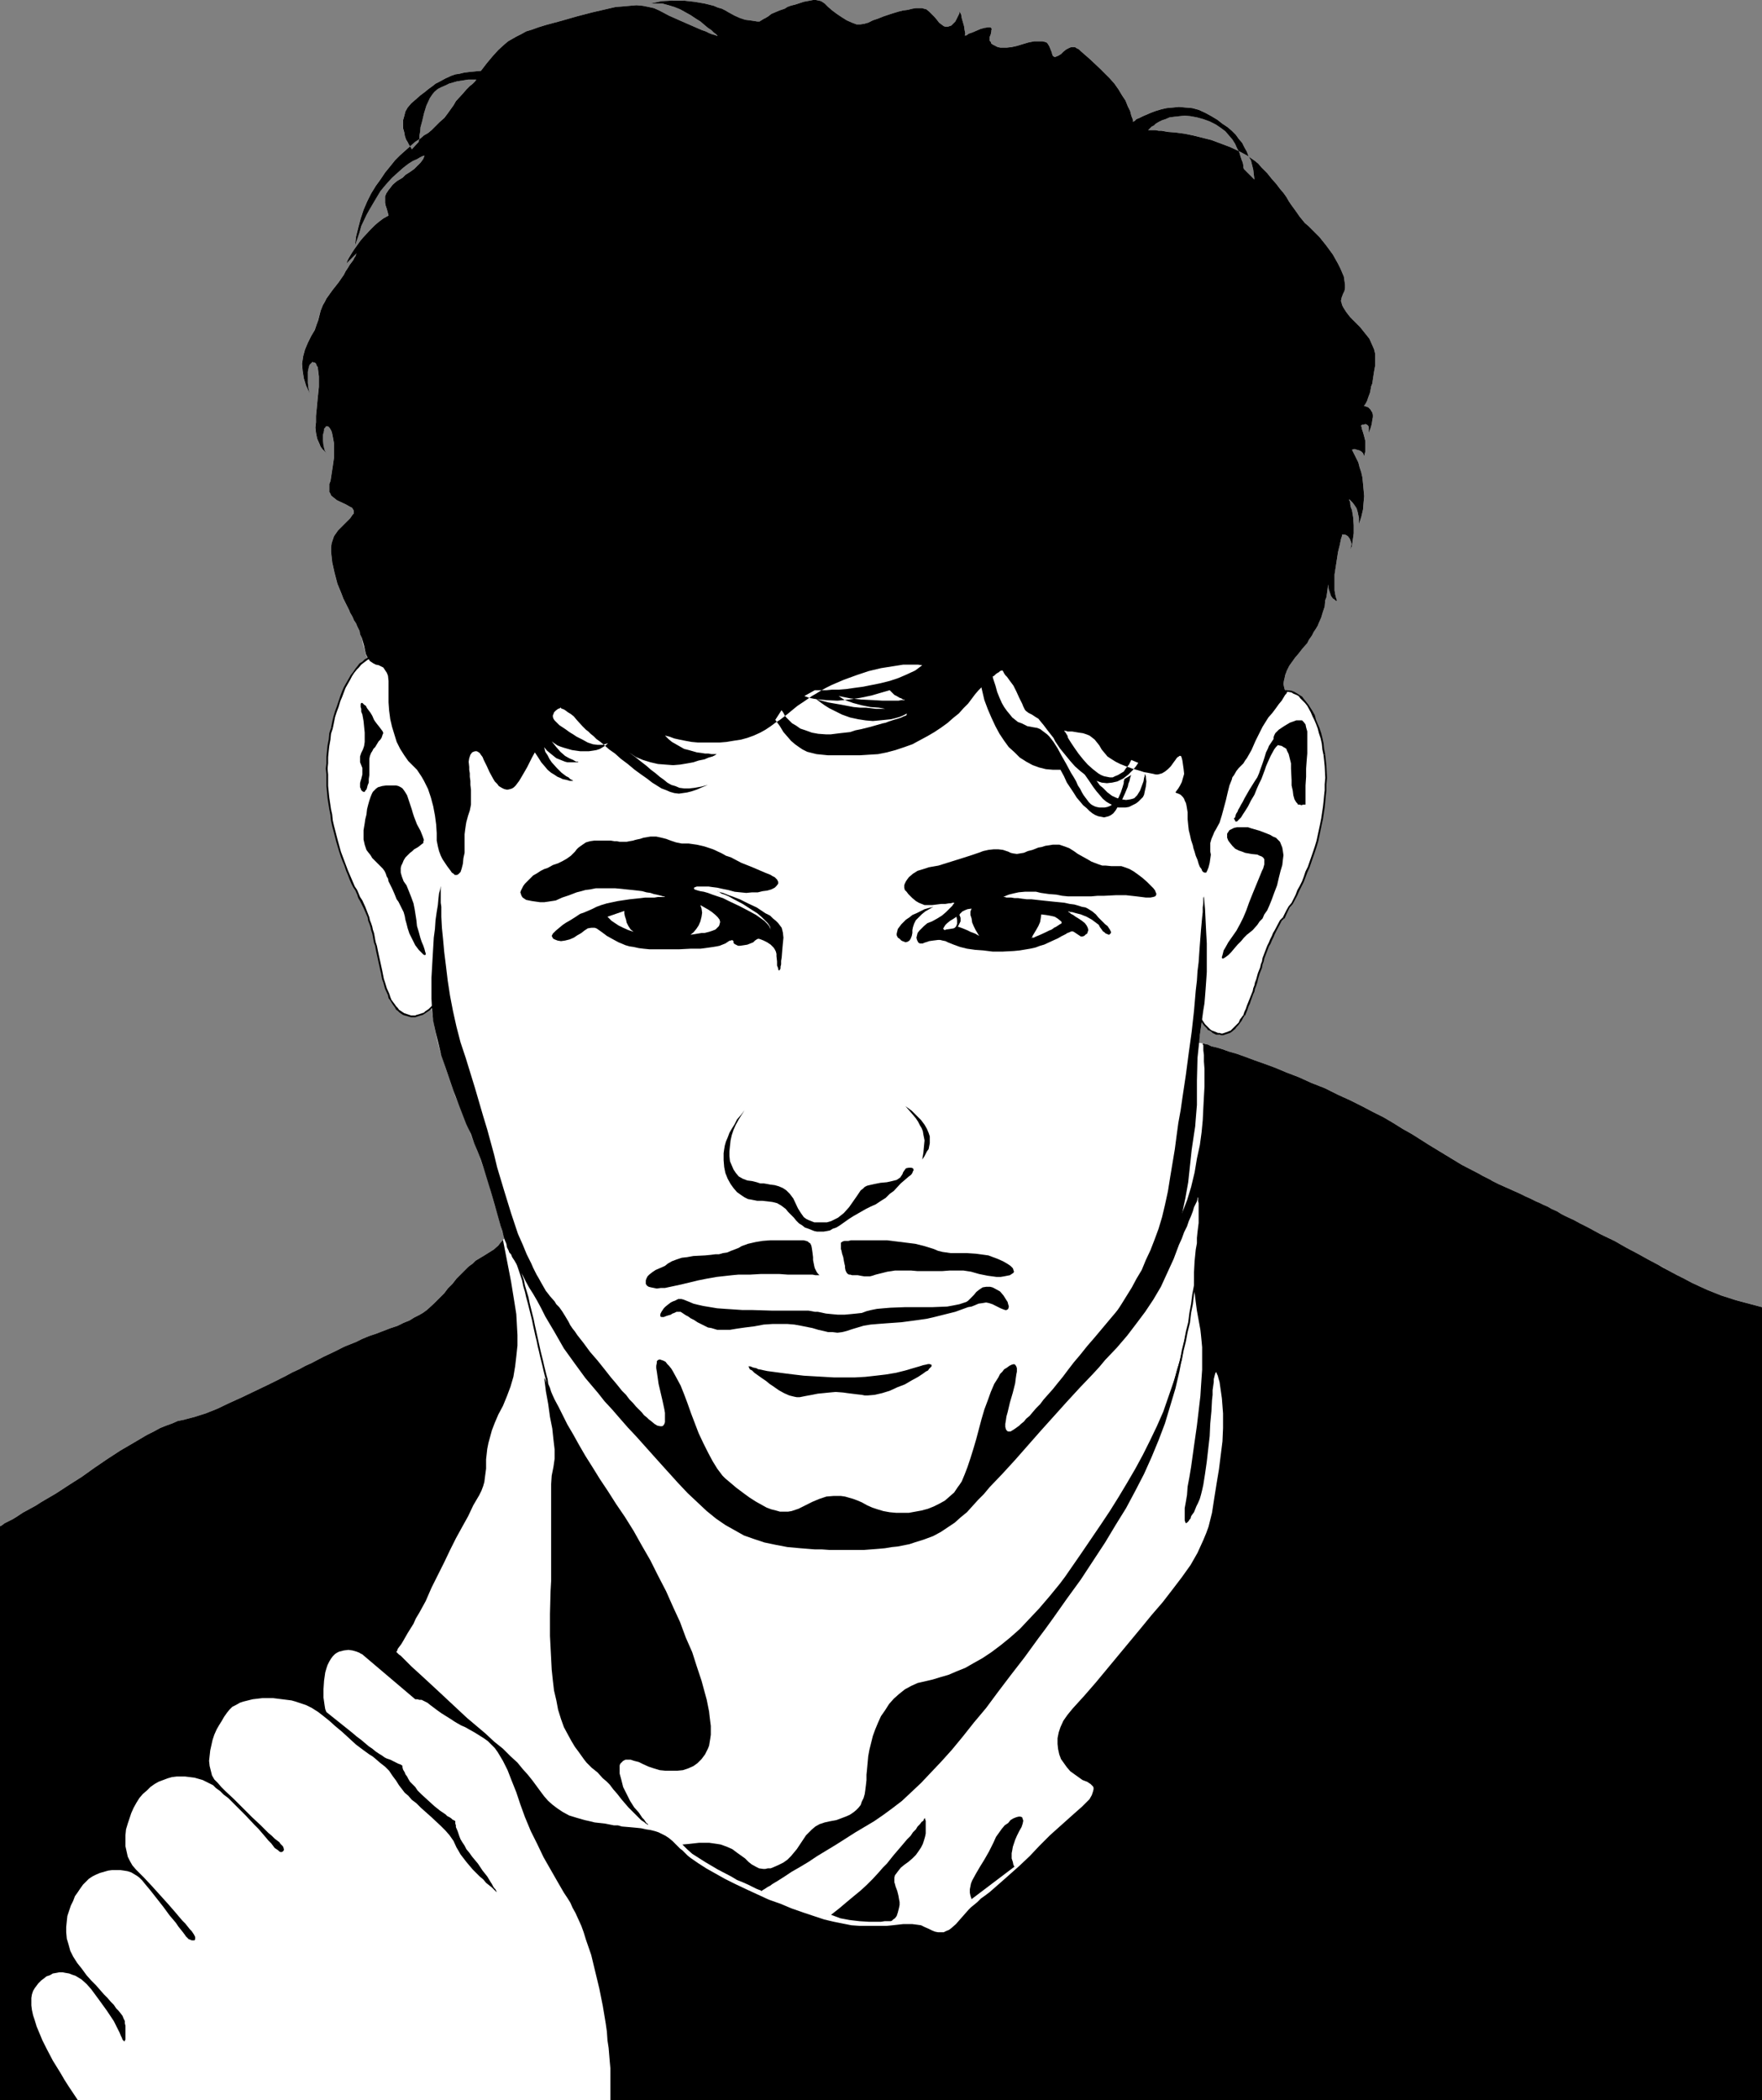 <?xml version="1.0" encoding="UTF-8" standalone="no"?>
<svg
   version="1.0"
   width="129.724mm"
   height="154.537mm"
   id="svg39"
   sodipodi:docname="Male 29.wmf"
   xmlns:inkscape="http://www.inkscape.org/namespaces/inkscape"
   xmlns:sodipodi="http://sodipodi.sourceforge.net/DTD/sodipodi-0.dtd"
   xmlns="http://www.w3.org/2000/svg"
   xmlns:svg="http://www.w3.org/2000/svg">
  <rect width="100%" height="100%" fill="#808080" stroke="none"/>
  <sodipodi:namedview
     id="namedview39"
     pagecolor="#ffffff"
     bordercolor="#000000"
     borderopacity="0.25"
     inkscape:showpageshadow="2"
     inkscape:pageopacity="0.0"
     inkscape:pagecheckerboard="0"
     inkscape:deskcolor="#d1d1d1"
     inkscape:document-units="mm" />
  <defs
     id="defs1">
    <pattern
       id="WMFhbasepattern"
       patternUnits="userSpaceOnUse"
       width="6"
       height="6"
       x="0"
       y="0" />
  </defs>
  <path
     style="fill:#ffffff;fill-opacity:1;fill-rule:evenodd;stroke:none"
     d="M 169.841,584.076 H 490.294 V 363.533 l -7.272,-1.939 -4.04,-1.293 -4.04,-1.616 -2.101,-0.969 -2.101,-0.969 -2.101,-1.131 -2.262,-1.131 -2.424,-1.293 -1.293,-0.808 -1.293,-0.646 -2.747,-1.454 -2.909,-1.616 -3.07,-1.616 -3.394,-1.939 -3.717,-1.777 -3.878,-2.1 -1.939,-0.969 -1.778,-0.969 -1.778,-0.808 -1.616,-0.808 -1.293,-0.808 -1.454,-0.646 -1.131,-0.646 -1.131,-0.485 -0.97,-0.485 -1.131,-0.485 -1.616,-0.808 -1.454,-0.646 -1.293,-0.646 -4.686,-2.1 -1.454,-0.646 -1.616,-0.808 -0.808,-0.485 -0.97,-0.485 -0.97,-0.485 -1.131,-0.646 -4.686,-2.424 -4.525,-2.747 -4.525,-2.747 -4.848,-3.07 -2.586,-1.454 -2.586,-1.616 -2.747,-1.616 -2.909,-1.454 -3.07,-1.616 -3.232,-1.616 -3.555,-1.616 -3.555,-1.777 -3.717,-1.454 -3.555,-1.616 -3.394,-1.293 -3.07,-1.293 -3.07,-1.131 -2.747,-0.969 -2.586,-0.969 -2.262,-0.808 -2.262,-0.646 -1.778,-0.646 -1.616,-0.485 -1.454,-0.323 -0.97,-0.485 -0.808,-0.162 -0.485,-0.162 h -0.162 l -1.131,-0.162 0.162,-1.131 0.162,-0.969 0.485,-3.393 0.162,-0.485 0.646,0.808 0.646,0.808 0.646,0.646 0.646,0.485 0.808,0.485 0.646,0.323 0.808,0.162 h 0.808 l 0.808,-0.162 0.646,-0.162 0.808,-0.485 0.808,-0.485 0.646,-0.808 0.808,-0.969 0.808,-1.131 0.646,-1.131 1.454,-3.393 1.131,-3.231 1.131,-3.393 0.485,-1.616 0.485,-1.616 1.131,-3.393 1.454,-3.555 0.646,-1.616 0.97,-1.777 0.97,-1.777 1.131,-1.777 1.293,-1.939 1.131,-2.1 1.131,-2.262 1.293,-2.424 1.131,-2.585 1.131,-2.747 0.97,-2.747 0.97,-3.07 0.808,-2.908 0.646,-3.231 0.646,-3.07 0.323,-3.231 0.323,-3.231 0.162,-3.231 -0.162,-3.231 -0.323,-3.231 -0.646,-3.716 -0.323,-1.616 -0.485,-1.616 -0.485,-1.616 -0.646,-1.293 -0.485,-1.293 -0.646,-1.293 -0.646,-0.969 -0.808,-1.131 -0.646,-0.808 -0.808,-0.646 -0.808,-0.646 -0.646,-0.485 -0.808,-0.323 -0.808,-0.323 -0.808,0.162 v 0 l -0.162,-0.162 -0.323,-0.162 -0.162,-0.485 -0.162,-0.646 -0.162,-0.808 0.162,-0.969 0.162,-0.646 0.162,-0.808 0.485,-1.293 0.646,-1.293 0.808,-1.131 0.808,-1.131 0.97,-1.131 1.131,-1.454 1.293,-1.454 0.485,-0.969 0.808,-1.131 0.485,-0.969 0.646,-0.969 0.485,-0.808 0.323,-0.808 0.646,-1.454 0.485,-1.616 0.485,-1.454 0.162,-1.777 0.323,-0.808 0.323,-2.262 0.162,-1.293 0.162,1.293 0.323,0.969 0.323,0.969 0.485,0.646 0.485,0.323 0.323,0.323 h 0.323 l 0.162,0.162 -0.162,-0.162 v -0.162 l -0.162,-0.485 -0.162,-0.485 -0.162,-0.808 -0.162,-0.969 v -1.293 -1.454 -0.808 -0.808 l 0.323,-2.1 0.646,-4.201 0.485,-1.939 0.162,-0.808 0.162,-0.808 0.162,-0.485 0.162,-0.485 v -0.323 0 h 0.162 0.485 l 0.485,0.162 0.485,0.323 0.485,0.646 0.323,0.808 0.162,0.485 v 0.485 l -0.162,0.646 -0.162,0.646 0.485,-0.969 0.162,-1.293 0.323,-2.262 v -2.262 l -0.162,-2.262 -0.323,-1.939 -0.323,-0.808 -0.162,-0.808 v -0.485 l -0.162,-0.485 -0.162,-0.162 v -0.162 h 0.162 l 0.323,0.323 0.485,0.485 0.485,0.646 0.646,0.969 0.323,1.131 0.162,0.808 0.162,0.646 v 1.777 l 0.646,-1.939 0.485,-2.1 0.162,-1.939 0.162,-1.777 -0.162,-1.777 -0.162,-1.777 -0.162,-1.616 -0.323,-1.454 -0.485,-1.454 -0.323,-1.293 -0.485,-0.969 -0.485,-0.969 -0.323,-0.646 -0.323,-0.646 -0.162,-0.323 v 0 h 0.162 l 0.323,-0.162 h 0.323 l 0.485,0.162 0.646,0.162 0.646,0.323 0.485,0.485 0.323,0.808 0.323,-1.293 v -1.293 -1.616 l -0.323,-1.293 -0.323,-1.131 -0.323,-0.969 v -0.323 l -0.162,-0.323 v -0.162 0 -0.162 l 0.323,-0.162 h 0.323 l 0.485,-0.162 0.485,0.162 0.323,0.323 0.162,0.323 v 0.485 1.131 l 0.485,-1.293 0.323,-1.131 0.162,-1.131 0.162,-0.808 v -0.646 l -0.162,-0.646 -0.323,-0.485 -0.162,-0.323 -0.646,-0.646 -0.485,-0.162 -0.485,-0.162 h -0.162 v -0.162 l 0.162,-0.162 0.323,-0.485 0.323,-0.646 0.323,-0.969 0.485,-1.293 0.162,-0.808 0.162,-0.969 0.323,-0.808 0.162,-1.131 0.323,-2.1 0.323,-1.777 v -1.777 -1.454 l -0.323,-1.293 -0.646,-1.454 -0.646,-1.454 -0.646,-0.808 -0.646,-0.808 -1.293,-1.616 -1.454,-1.454 -1.293,-1.293 -1.131,-1.454 -0.808,-1.293 -0.323,-0.646 -0.162,-0.646 -0.162,-0.485 0.162,-0.808 0.162,-0.485 0.323,-0.808 0.323,-0.646 0.162,-0.808 v -0.969 l -0.162,-1.131 -0.162,-1.131 -0.485,-1.131 -0.485,-1.131 -0.646,-1.293 -1.454,-2.585 -1.778,-2.424 -1.939,-2.424 -2.101,-2.1 -0.97,-0.969 -0.97,-0.808 -1.454,-1.777 -1.131,-1.616 -1.293,-1.777 -0.646,-0.969 -0.646,-1.131 -0.808,-1.131 -0.97,-1.131 -0.97,-1.293 -1.293,-1.454 -1.293,-1.616 -1.616,-1.616 -0.808,-0.969 -0.97,-0.808 -2.101,-1.454 -2.424,-1.293 -2.424,-1.131 -2.586,-0.969 -2.586,-0.969 -2.586,-0.646 -2.586,-0.646 -2.424,-0.485 -2.424,-0.323 -2.101,-0.162 -1.778,-0.323 h -0.808 l -0.808,-0.162 h -0.485 -0.646 -0.323 -0.646 l 0.162,-0.162 0.162,-0.162 0.323,-0.323 0.323,-0.323 0.646,-0.323 0.485,-0.485 0.808,-0.485 0.97,-0.485 0.97,-0.323 1.131,-0.485 1.293,-0.162 1.454,-0.162 1.454,-0.162 1.616,0.162 1.778,0.323 1.778,0.485 1.778,0.646 1.616,0.808 1.454,0.969 1.293,0.969 0.97,1.131 0.97,1.131 0.808,1.293 0.485,1.131 0.646,1.131 0.323,1.131 0.323,0.969 0.323,0.808 0.162,0.808 v 0.485 l 0.162,0.485 v 0 l 2.909,2.908 -0.323,-2.747 -0.646,-2.585 -0.646,-1.131 -0.485,-1.293 -0.646,-1.131 -0.646,-1.293 -0.97,-1.131 -0.808,-1.131 -1.131,-1.131 -1.131,-0.969 -1.454,-0.969 -1.454,-1.131 -1.616,-0.969 -1.778,-0.969 -1.778,-0.808 -1.778,-0.485 -1.939,-0.162 -1.778,-0.162 -1.616,0.162 -1.778,0.162 -1.454,0.323 -1.616,0.485 -1.293,0.485 -1.131,0.485 -1.131,0.485 -0.97,0.485 -0.808,0.323 -0.485,0.485 -0.323,0.162 -0.162,0.162 v -0.162 -0.162 -0.162 l -0.162,-0.485 -0.323,-0.808 -0.323,-1.293 -0.646,-1.293 -0.646,-1.616 -0.97,-1.454 -0.97,-1.616 -1.131,-1.616 -1.293,-1.454 -2.747,-2.747 -2.747,-2.585 -2.586,-2.262 -0.485,-0.485 -0.646,-0.323 -0.485,-0.323 h -0.485 -0.485 l -0.485,0.162 -0.97,0.485 -0.808,0.646 -0.646,0.646 -0.808,0.485 -0.808,0.323 h -0.162 l -0.323,-0.162 -0.162,-0.162 -0.162,-0.323 -0.162,-0.646 -0.323,-0.808 -0.323,-0.808 -0.485,-0.808 -0.323,-0.323 -0.485,-0.162 -0.646,-0.162 h -0.646 -1.616 l -1.616,0.323 -3.232,0.969 -1.454,0.323 -1.454,0.162 h -1.616 l -0.808,-0.162 -0.646,-0.323 -0.646,-0.323 -0.485,-0.323 -0.162,-0.485 -0.323,-0.323 v -0.969 l 0.323,-0.808 0.162,-0.808 V 8.402 l 0.162,-0.323 -0.162,-0.162 V 7.755 l -0.323,-0.162 h -0.485 l -1.131,0.162 -1.131,0.323 -1.131,0.485 -1.131,0.485 -0.97,0.323 -0.646,0.485 h -0.323 -0.162 v 0 l 0.162,-0.323 V 9.209 l -0.162,-0.808 -0.162,-1.131 -0.646,-2.262 -0.162,-0.969 -0.162,-0.323 -0.162,-0.323 v -0.162 0 0 l -0.162,0.162 v 0.323 l -0.162,0.323 -0.485,0.969 -0.485,0.969 -0.808,0.808 -0.323,0.323 -0.485,0.162 -0.485,0.162 h -0.646 l -0.485,-0.162 -0.646,-0.485 -0.646,-0.485 -0.485,-0.646 -0.808,-0.969 -0.808,-0.808 -0.646,-0.646 -0.808,-0.646 -0.646,-0.162 -0.485,-0.162 h -1.778 l -0.97,0.162 -1.293,0.323 -1.293,0.162 -1.293,0.323 -2.101,0.646 -1.939,0.646 -1.616,0.646 -1.454,0.485 -1.293,0.646 -1.131,0.323 -1.131,0.162 h -0.485 -0.485 l -1.293,-0.485 -1.454,-0.646 -1.293,-0.808 -1.454,-0.969 -1.293,-0.969 -1.131,-0.969 -0.97,-0.969 -0.485,-0.323 -0.485,-0.323 -0.646,-0.162 L 227.048,0 h -0.808 l -0.808,0.162 -1.778,0.323 -1.939,0.646 -1.778,0.485 -1.616,0.808 -1.454,0.485 -1.131,0.485 -1.131,0.485 -0.808,0.646 -0.808,0.485 -0.646,0.323 -0.485,0.323 -0.323,0.162 -0.162,0.162 h -0.646 l -0.97,-0.162 -1.131,-0.162 -1.293,-0.162 -1.454,-0.485 -1.454,-0.646 -1.778,-0.969 -0.808,-0.485 -0.97,-0.485 -1.131,-0.323 -1.131,-0.485 -2.586,-0.646 -2.909,-0.485 -2.909,-0.323 h -3.07 l -3.07,0.162 -3.07,0.646 h 1.616 1.616 l 1.778,0.485 1.616,0.485 1.616,0.646 1.454,0.808 1.454,0.808 1.454,0.969 1.293,0.808 1.131,0.969 0.97,0.808 0.97,0.646 0.646,0.646 0.646,0.485 0.323,0.323 v 0.162 0 l -0.323,-0.162 -0.485,-0.162 -0.646,-0.162 -0.808,-0.323 -0.97,-0.485 -0.97,-0.323 -1.131,-0.485 -2.586,-1.131 -2.586,-1.131 -2.909,-1.293 -2.747,-1.454 -1.454,-0.646 -1.454,-0.323 -1.616,-0.323 -1.778,-0.162 -1.939,0.162 -1.778,0.162 -2.101,0.162 -2.101,0.485 -4.202,0.969 -4.363,1.131 -4.525,1.293 -4.202,1.131 -2.101,0.646 -1.778,0.646 -1.616,0.485 -1.454,0.808 -1.293,0.646 -1.131,0.646 -1.131,0.646 -0.97,0.808 -1.778,1.616 -1.616,1.777 -1.616,1.939 -1.616,2.1 -1.778,0.162 -1.616,0.162 -1.293,0.162 -1.293,0.323 -1.131,0.162 -0.97,0.323 -1.778,0.808 -1.778,0.969 -0.97,0.485 -0.808,0.646 -1.131,0.808 -0.97,0.808 -1.293,0.969 -1.293,1.131 -1.293,1.131 -0.97,1.131 -0.646,1.131 -0.323,1.293 -0.323,1.131 v 1.131 1.131 l 0.323,1.131 0.162,0.969 0.323,0.969 0.485,0.808 0.323,0.646 0.323,0.485 0.323,0.485 0.162,0.323 v 0 l 1.939,-2.1 v -0.323 l 0.162,-0.323 v -0.485 -0.646 l 0.162,-0.646 0.162,-1.616 0.485,-1.777 0.485,-2.1 0.646,-2.1 0.97,-2.1 0.646,-0.969 0.646,-0.808 0.97,-0.808 0.97,-0.485 1.131,-0.485 0.97,-0.485 2.262,-0.646 2.101,-0.323 0.97,-0.162 h 0.808 0.646 0.97 v 0 h -0.162 l -0.323,0.485 -0.646,0.646 -0.808,0.646 -0.97,0.969 -0.97,1.131 -1.939,2.1 -0.646,1.131 -0.808,1.131 -0.808,1.131 -0.97,1.293 -1.293,1.131 -0.646,0.646 -0.808,0.808 -0.808,0.808 -0.97,0.808 -1.131,0.646 -1.131,0.969 -1.293,0.808 -1.293,1.131 -1.454,1.293 -1.454,1.293 -1.454,1.454 -1.293,1.616 -1.454,1.777 -1.293,1.939 -1.293,1.777 -1.293,2.1 -1.131,2.262 -0.97,2.262 -0.808,2.424 -0.646,2.424 -0.646,2.585 -0.323,2.585 0.646,-1.777 0.646,-1.939 0.485,-1.777 1.454,-3.07 0.808,-1.454 1.616,-2.747 1.454,-2.424 1.616,-1.939 1.616,-1.777 1.616,-1.454 1.454,-1.293 1.454,-1.131 1.293,-0.808 1.131,-0.485 0.808,-0.485 0.646,-0.323 0.485,-0.162 h 0.162 v 0 l -0.162,0.323 -0.162,0.485 -0.323,0.485 -0.485,0.646 -0.808,0.808 -0.97,0.969 -1.131,0.808 -1.293,0.808 -0.808,0.808 -0.808,0.485 -0.808,0.485 -1.131,0.969 -0.485,0.646 -0.646,0.808 -0.646,0.969 -0.323,0.808 v 0.808 0.969 l 0.162,0.808 0.323,0.969 0.485,1.777 -1.454,0.808 -1.293,0.969 -1.131,0.969 -1.131,1.131 -2.101,2.262 -0.808,0.969 -0.808,1.131 -0.808,1.131 -0.646,0.969 -0.485,0.808 -0.485,0.808 -0.323,0.646 -0.162,0.485 -0.162,0.323 -0.162,0.162 3.394,-3.393 v 0 l -0.162,0.162 -0.162,0.162 -0.162,0.323 -0.162,0.485 -0.323,0.485 -0.323,0.646 -0.485,0.646 -0.485,0.646 -0.485,0.808 -0.646,0.969 -0.485,0.969 -1.454,2.1 -1.778,2.262 -0.808,1.131 -0.808,1.131 -0.485,0.969 -0.485,0.808 -0.323,0.808 -0.323,0.808 -0.323,1.293 -0.323,1.293 -0.485,1.293 -0.485,1.454 -0.485,0.808 -0.485,0.808 -0.97,1.939 -0.808,1.939 -0.485,1.777 -0.323,2.1 0.162,1.939 0.323,2.1 0.646,2.1 0.97,2.1 -0.323,-1.454 -0.162,-1.454 v -1.131 -0.969 -0.969 l 0.162,-0.808 0.162,-0.646 0.162,-0.485 0.323,-0.323 0.323,-0.323 0.162,-0.162 0.323,0.162 h 0.323 l 0.323,0.323 0.162,0.485 0.323,0.485 0.162,1.293 0.162,1.293 v 1.454 1.454 l -0.323,3.07 -0.323,3.393 -0.162,1.616 v 1.777 l -0.162,1.454 0.162,1.454 0.323,1.616 0.646,1.454 0.323,0.808 0.485,0.646 0.646,0.646 0.646,0.808 -0.323,-0.485 -0.323,-0.646 -0.323,-1.293 -0.162,-1.454 v -1.454 l 0.162,-0.646 0.162,-0.646 v -0.485 l 0.323,-0.323 0.162,-0.323 h 0.323 0.323 l 0.323,0.323 0.323,0.485 0.323,0.646 0.162,0.646 0.162,0.808 0.323,1.777 v 1.939 2.1 l -0.323,2.262 -0.323,2.1 -0.323,2.1 -0.323,0.808 v 0.808 0.808 0.646 l 0.323,0.485 0.162,0.485 0.808,0.646 0.808,0.646 2.424,1.131 1.131,0.646 0.646,0.323 0.323,0.485 0.162,0.323 v 0.323 0.485 l -0.323,0.323 -0.323,0.485 -0.323,0.485 -0.97,0.969 -1.131,1.131 -1.293,1.293 -1.131,1.616 -0.323,0.969 -0.323,0.969 -0.162,1.131 v 1.293 l 0.162,1.454 0.162,1.454 0.646,2.908 0.808,3.07 1.131,2.747 0.485,1.293 0.646,1.293 0.485,0.969 0.485,0.969 0.323,0.808 0.485,0.808 0.323,0.646 0.162,0.485 0.646,0.969 0.323,0.808 0.646,1.293 0.162,0.969 0.485,0.969 0.323,1.616 0.485,1.616 0.323,1.454 0.323,0.646 0.485,0.646 -0.808,0.162 -0.646,0.646 -0.646,0.646 -0.808,0.646 -0.646,0.969 -0.646,0.808 -0.646,1.131 -1.293,2.262 -1.293,2.585 -0.97,2.908 -0.97,3.07 -0.97,3.393 -0.646,3.07 -0.323,3.393 -0.162,3.231 v 3.231 3.231 l 0.323,3.231 0.485,3.07 0.485,3.231 0.808,2.908 0.646,2.908 0.808,2.747 0.97,2.747 0.97,2.585 0.97,2.262 0.97,2.262 1.131,1.939 0.97,1.939 0.808,1.777 0.646,1.939 0.646,1.777 0.97,3.555 0.97,3.393 0.646,3.555 0.808,3.393 0.808,3.231 1.131,3.555 0.646,1.131 0.485,1.131 0.646,0.808 0.646,0.808 0.646,0.646 0.808,0.485 0.646,0.323 0.808,0.323 0.808,0.162 h 0.808 0.808 l 0.646,-0.162 0.808,-0.323 0.808,-0.323 0.646,-0.485 0.808,-0.485 0.485,-0.323 0.485,2.908 0.485,2.908 0.646,3.07 0.808,3.07 2.101,6.301 2.101,6.14 1.293,2.908 1.131,2.908 1.131,2.747 0.97,2.585 0.97,2.424 0.97,2.262 0.646,1.939 0.646,1.777 1.778,5.493 1.454,5.332 0.808,2.585 0.646,2.424 0.646,2.262 0.646,1.939 -0.485,0.323 -0.808,0.969 -0.485,0.646 -1.293,1.131 -1.293,0.808 -1.293,0.808 -1.616,0.969 -0.808,0.485 -0.808,0.808 -1.131,0.808 -0.97,0.969 -1.131,1.131 -1.293,1.293 -1.131,1.454 -1.293,1.293 -0.97,1.293 -0.97,0.969 -1.939,1.939 -1.939,1.777 -1.131,0.808 -1.131,0.646 -1.293,0.646 -1.293,0.808 -1.616,0.646 -1.616,0.808 -1.939,0.646 -2.101,0.808 -2.101,0.808 -1.939,0.646 -1.939,0.808 -1.616,0.808 -3.232,1.293 -2.909,1.454 -3.07,1.454 -3.07,1.616 -1.778,0.808 -1.778,0.969 -1.778,0.808 -2.101,1.131 -4.202,2.1 -4.04,1.939 -3.717,1.777 -3.555,1.616 -3.394,1.616 -3.232,1.293 -3.07,0.969 -3.07,0.808 -1.616,0.323 -1.454,0.646 -1.778,0.646 -1.616,0.646 -1.778,0.969 -1.939,0.969 -3.555,2.1 -3.878,2.262 -3.717,2.424 -3.555,2.424 -3.394,2.424 -1.778,1.131 -1.778,1.131 -3.717,2.424 -3.878,2.262 -1.778,1.131 -1.778,0.969 -1.778,0.969 -1.454,0.969 -1.293,0.808 -1.293,0.646 -0.97,0.485 -0.646,0.485 -0.485,0.323 H 0 v 0 159.631 h 21.654 z"
     id="path1" />
  <path
     style="fill:#000000;fill-opacity:1;fill-rule:evenodd;stroke:none"
     d="m 159.337,369.511 0.646,0.808 0.646,0.969 1.778,2.262 1.778,2.424 2.101,2.424 1.939,2.424 1.778,2.262 0.97,1.131 0.808,0.969 0.646,0.808 0.646,0.808 1.131,1.131 0.97,1.293 0.97,0.969 0.808,0.969 0.808,0.808 0.808,0.808 0.646,0.808 0.808,0.646 0.485,0.485 0.646,0.485 0.97,0.808 0.808,0.485 0.808,0.162 h 0.485 l 0.323,-0.162 0.323,-0.485 0.162,-0.485 v -0.646 -0.808 -1.131 l -0.162,-0.969 -0.485,-2.262 -1.131,-4.847 -0.323,-2.262 -0.162,-1.131 -0.162,-0.969 v -0.646 l 0.162,-0.808 v -0.485 l 0.323,-0.323 0.485,-0.162 0.485,0.162 0.485,0.162 0.646,0.323 0.485,0.646 0.485,0.485 0.646,0.808 0.485,0.808 0.97,1.777 1.131,2.1 0.97,2.424 0.97,2.585 0.97,2.747 2.101,5.493 1.293,2.747 1.293,2.585 1.293,2.424 1.293,2.1 1.454,1.939 0.808,0.808 0.97,0.808 2.101,1.777 1.939,1.454 1.778,1.293 1.778,1.131 1.454,0.808 1.454,0.808 1.293,0.485 1.293,0.323 1.131,0.323 h 1.131 1.131 l 0.97,-0.162 0.97,-0.323 0.97,-0.323 1.939,-0.969 1.939,-0.969 1.939,-0.808 1.939,-0.646 1.939,-0.162 h 1.131 0.97 l 1.131,0.162 1.131,0.323 1.131,0.323 1.293,0.485 1.131,0.485 1.454,0.808 1.454,0.646 1.454,0.485 1.616,0.485 1.778,0.323 1.778,0.162 h 1.778 1.778 l 1.778,-0.323 1.778,-0.323 1.778,-0.485 1.616,-0.646 1.616,-0.808 1.454,-0.808 1.293,-1.131 1.293,-1.131 0.97,-1.454 0.485,-0.646 0.646,-0.969 0.808,-1.939 0.808,-2.1 0.808,-2.424 0.808,-2.585 0.808,-2.747 1.454,-5.493 0.808,-2.747 0.97,-2.585 0.808,-2.262 0.97,-2.262 1.131,-1.777 0.485,-0.969 0.646,-0.646 0.485,-0.646 0.808,-0.485 0.646,-0.485 0.646,-0.323 0.646,-0.162 0.323,0.162 0.323,0.485 0.162,0.485 v 0.969 l -0.162,0.808 -0.162,1.131 -0.162,1.293 -0.646,2.585 -0.808,2.747 -0.646,2.747 -0.323,1.131 -0.162,1.131 -0.162,0.969 v 0.808 l 0.162,0.646 0.323,0.485 0.323,0.162 h 0.646 l 0.808,-0.485 0.485,-0.323 1.131,-0.808 0.485,-0.485 0.808,-0.646 0.646,-0.808 0.97,-0.808 0.808,-0.969 0.97,-1.131 1.131,-1.131 0.97,-1.293 1.293,-1.454 1.293,-1.454 1.293,-1.616 1.454,-1.777 1.454,-1.939 1.616,-2.1 1.778,-2.1 1.939,-2.424 2.101,-2.424 4.202,-5.009 4.363,-5.17 4.525,-5.332 2.101,-2.908 2.101,-2.908 1.939,-3.07 1.778,-3.231 1.778,-3.231 1.454,-3.555 1.454,-3.716 1.131,-3.716 0.97,-4.039 0.646,-3.878 0.808,-3.716 0.485,-3.555 0.323,-3.393 0.162,-3.393 0.162,-3.07 0.162,-2.908 v -4.847 l -0.162,-2.1 v -1.777 l -0.162,-1.293 v -0.646 -0.485 -0.323 l -0.162,-0.162 v -0.323 h 0.162 l 0.485,0.162 0.808,0.162 0.97,0.485 1.454,0.323 1.616,0.485 1.778,0.646 2.262,0.646 2.262,0.808 2.586,0.969 2.747,0.969 3.07,1.131 3.07,1.293 3.394,1.293 3.555,1.616 3.717,1.454 3.555,1.777 3.555,1.616 3.232,1.616 3.07,1.616 2.909,1.454 2.747,1.616 2.586,1.616 2.586,1.454 4.848,3.07 4.525,2.747 4.525,2.747 4.686,2.424 1.131,0.646 0.97,0.485 0.97,0.485 0.808,0.485 1.616,0.808 1.454,0.646 4.686,2.1 1.293,0.646 1.454,0.646 1.616,0.808 1.131,0.485 0.97,0.485 1.131,0.485 1.131,0.646 1.454,0.646 1.293,0.808 1.616,0.808 1.778,0.808 1.778,0.969 1.939,0.969 3.878,2.1 3.717,1.777 3.394,1.939 3.07,1.616 2.909,1.616 2.747,1.454 2.586,1.454 2.424,1.293 2.262,1.131 2.101,1.131 2.101,0.969 2.101,0.969 4.04,1.616 4.04,1.293 7.272,1.939 V 584.076 H 169.841 v -0.323 -0.485 -5.009 -1.454 -1.616 l -0.162,-1.777 -0.162,-1.939 -0.162,-1.939 -0.323,-2.1 -0.162,-2.424 -0.323,-2.262 -0.808,-4.847 -0.97,-4.847 -1.131,-4.686 -1.131,-4.686 -1.454,-4.201 -0.646,-2.1 -0.646,-1.777 -0.808,-1.777 -0.808,-1.777 -0.808,-1.454 -0.646,-1.454 -0.808,-1.293 -0.97,-1.454 -1.778,-3.07 -1.939,-3.393 -1.939,-3.393 -1.778,-3.716 -1.778,-3.555 -1.616,-3.878 -1.293,-3.555 -1.131,-3.393 -1.293,-3.231 -1.131,-2.908 -1.293,-2.585 -1.454,-2.424 -0.808,-1.131 -0.97,-0.969 -0.97,-0.969 -1.131,-0.808 -1.293,-0.808 -1.293,-0.808 -1.454,-0.808 -1.131,-0.646 -1.131,-0.485 -1.131,-0.646 -0.808,-0.485 -0.97,-0.646 -1.293,-0.808 -1.293,-0.808 -1.131,-0.808 -1.939,-1.454 -0.808,-0.646 -0.97,-0.485 -0.646,-0.323 h -0.646 l -0.485,-0.162 h -0.646 l -14.867,-12.602 v 0 h -0.162 l -0.485,-0.323 -0.808,-0.323 -1.131,-0.323 -1.131,-0.162 -1.293,0.162 -1.293,0.323 -0.646,0.323 -0.485,0.323 -0.646,0.646 -0.485,0.646 -0.485,0.808 -0.485,0.969 -0.323,0.969 -0.323,1.131 -0.323,2.262 -0.162,2.424 v 2.262 l 0.323,2.262 0.162,0.969 0.323,0.808 2.424,1.939 4.848,3.878 1.131,0.969 1.293,0.969 2.101,1.777 0.97,0.646 0.97,0.808 0.97,0.646 0.808,0.485 0.646,0.485 0.646,0.323 0.97,0.323 0.97,0.485 0.646,0.323 0.646,0.323 0.485,0.162 0.323,0.162 0.162,0.162 h 0.162 v 0.162 0.323 l 0.162,0.646 0.485,0.808 0.162,0.485 0.485,0.646 0.323,0.646 0.485,0.808 0.646,0.646 0.808,0.808 0.646,0.969 0.97,0.969 1.939,1.777 1.778,1.616 1.616,1.293 1.454,0.969 0.485,0.485 0.646,0.323 0.485,0.323 0.323,0.323 0.323,0.162 0.323,0.162 0.162,0.162 v 0 0.162 0.162 0.323 l 0.162,0.485 v 0.485 l 0.485,1.131 0.485,1.454 0.323,0.808 0.485,0.808 0.646,0.969 0.485,0.969 0.808,0.969 0.808,1.131 1.616,1.939 1.293,1.939 1.293,1.616 0.97,1.616 0.323,0.485 0.323,0.646 0.323,0.485 0.323,0.323 0.162,0.323 0.162,0.323 v 0.162 0 0 l -0.323,-0.323 -0.485,-0.485 -0.485,-0.485 -0.808,-0.646 -0.808,-0.646 -0.808,-0.969 -0.97,-0.808 -1.939,-1.939 -1.778,-2.1 -1.616,-2.1 -0.646,-1.131 -0.485,-0.808 -0.808,-1.777 -1.131,-1.616 -1.131,-1.293 -1.293,-1.293 -2.586,-2.424 -1.454,-1.293 -1.454,-1.293 -1.293,-1.293 -1.293,-0.969 -0.97,-1.131 -0.97,-0.808 -1.616,-2.1 -0.808,-1.293 -0.97,-1.293 -0.97,-1.454 -1.131,-1.131 -1.454,-1.131 -1.293,-1.131 -0.808,-0.646 -0.808,-0.485 -1.778,-1.293 -1.939,-1.454 -1.939,-1.777 -1.939,-1.777 -1.939,-1.616 -1.616,-1.454 -1.616,-1.293 -1.454,-1.131 -1.778,-1.131 -1.616,-0.808 -1.939,-0.646 -0.97,-0.323 -1.131,-0.323 -2.586,-0.323 -2.586,-0.323 h -2.909 l -2.747,0.323 -2.586,0.646 -0.97,0.323 -1.131,0.646 -0.97,0.485 -0.808,0.808 -0.646,0.808 -0.808,1.131 -0.646,1.131 -0.808,1.293 -0.646,1.131 -0.646,1.454 -0.485,1.454 -0.323,1.454 -0.323,1.454 -0.162,1.454 -0.162,1.454 0.162,1.454 0.323,1.293 0.323,1.293 0.646,1.131 0.97,0.969 0.97,1.131 1.131,1.131 2.424,2.262 5.01,5.009 2.424,2.262 1.131,1.131 0.97,0.969 0.97,0.808 0.808,0.808 0.646,0.485 0.646,0.485 0.323,0.485 0.323,0.323 0.323,0.323 0.162,0.323 0.162,0.646 -0.162,0.323 -0.162,0.162 -0.323,0.162 h -0.323 l -0.323,-0.162 -0.323,-0.323 -0.485,-0.323 -0.485,-0.323 -0.485,-0.646 -0.485,-0.646 -0.808,-0.808 -0.808,-0.969 -0.97,-1.131 -0.97,-1.131 -1.131,-1.131 -2.424,-2.585 -2.424,-2.424 -2.424,-2.424 -1.293,-0.969 -0.97,-0.969 -1.131,-0.808 -0.808,-0.808 -0.97,-0.485 -0.97,-0.485 -0.97,-0.485 -1.131,-0.323 -1.131,-0.323 -1.293,-0.162 -1.293,-0.162 h -1.131 -1.293 l -1.293,0.162 -1.131,0.323 -1.293,0.485 -1.293,0.485 -1.131,0.646 -1.131,0.808 -0.97,0.969 -1.131,0.969 -0.97,1.131 -0.808,1.293 -0.808,1.454 -0.646,1.454 -0.485,1.454 -0.485,1.454 -0.485,1.616 -0.162,1.616 v 1.454 1.616 l 0.323,1.454 0.323,1.454 0.646,1.293 0.646,1.131 0.97,1.131 2.262,2.262 2.262,2.424 4.525,5.009 2.101,2.424 0.808,0.969 0.97,1.131 0.808,0.808 0.646,0.808 0.646,0.808 0.485,0.485 0.323,0.485 0.323,0.485 0.162,0.323 0.162,0.323 v 0.323 0.323 l -0.162,0.323 h -0.646 -0.162 l -0.323,-0.162 -0.485,-0.162 -0.323,-0.323 -0.485,-0.485 -0.323,-0.485 -0.485,-0.646 -0.646,-0.808 -0.646,-0.808 -0.646,-0.969 -1.778,-2.1 -1.778,-2.424 -1.778,-2.262 -1.778,-2.262 -0.808,-0.969 -0.808,-0.969 -0.646,-0.808 -0.808,-0.808 -0.646,-0.485 -0.808,-0.485 -0.808,-0.485 -0.97,-0.323 -0.97,-0.162 -1.131,-0.162 h -1.131 -1.131 l -1.131,0.162 -1.131,0.323 -1.131,0.323 -1.131,0.485 -0.97,0.485 -0.97,0.646 -0.808,0.808 -0.808,0.808 -0.808,1.131 -0.646,0.969 -0.808,1.131 -0.485,1.293 -0.646,1.293 -0.485,1.454 -0.485,1.454 -0.162,1.454 -0.162,1.616 v 1.454 l 0.162,1.777 0.485,1.616 0.485,1.777 0.808,1.616 1.131,1.777 1.293,1.616 1.293,1.777 1.293,1.454 1.293,1.293 1.131,1.293 1.131,1.293 0.97,0.969 0.97,1.131 0.808,0.808 0.646,0.969 0.646,0.646 0.646,0.808 0.485,0.646 0.323,0.808 0.323,0.646 v 0.646 l 0.162,0.646 v 3.878 l -0.162,0.162 v 0.162 l -0.162,0.162 v 0 l -0.162,-0.162 -0.323,-0.323 -0.162,-0.485 -0.323,-0.646 -0.323,-0.808 -0.808,-1.616 -0.808,-1.616 -1.939,-2.908 -2.101,-2.908 -2.262,-3.07 -1.293,-1.454 -1.454,-1.293 -1.616,-0.969 -0.97,-0.323 -0.808,-0.323 -0.97,-0.162 -0.808,-0.162 h -0.97 l -0.808,0.162 -0.97,0.162 -0.808,0.485 -0.97,0.323 -0.808,0.646 -0.646,0.485 -0.808,0.808 -0.485,0.646 -0.485,0.646 -0.485,0.808 -0.323,0.969 -0.162,0.969 v 0.969 1.131 l 0.162,1.293 0.323,1.454 0.485,1.454 0.485,1.616 0.808,1.939 0.808,1.939 1.131,2.262 1.778,3.393 2.101,3.393 1.131,1.939 1.131,1.777 1.293,1.939 1.293,1.939 H 0 v -159.631 0 h 0.162 l 0.485,-0.323 0.646,-0.485 0.97,-0.485 1.293,-0.646 1.293,-0.808 1.454,-0.969 1.778,-0.969 1.778,-0.969 1.778,-1.131 3.878,-2.262 3.717,-2.424 1.778,-1.131 1.778,-1.131 3.394,-2.424 3.555,-2.424 3.717,-2.424 3.878,-2.262 3.555,-2.1 1.939,-0.969 1.778,-0.969 1.616,-0.646 1.778,-0.646 1.454,-0.646 1.616,-0.323 3.07,-0.808 3.07,-0.969 3.232,-1.293 3.394,-1.616 3.555,-1.616 3.717,-1.777 4.04,-1.939 4.202,-2.1 2.101,-1.131 1.778,-0.808 1.778,-0.969 1.778,-0.808 3.07,-1.616 3.07,-1.454 2.909,-1.454 3.232,-1.293 1.616,-0.808 1.939,-0.808 1.939,-0.646 2.101,-0.808 2.101,-0.808 1.939,-0.646 1.616,-0.808 1.616,-0.646 1.293,-0.808 1.293,-0.646 1.131,-0.646 1.131,-0.808 1.939,-1.777 1.939,-1.939 0.97,-0.969 0.97,-1.293 1.293,-1.293 1.131,-1.454 1.293,-1.293 1.131,-1.131 0.97,-0.969 1.131,-0.808 0.808,-0.808 0.808,-0.485 1.616,-0.969 1.293,-0.808 1.293,-0.808 1.293,-1.131 0.485,-0.646 0.808,-0.969 1.131,5.817 1.131,5.817 0.97,5.978 0.485,3.07 0.162,2.908 0.162,2.908 v 2.908 l -0.323,3.07 -0.323,2.747 -0.485,2.908 -0.808,2.747 -0.97,2.585 -1.131,2.747 -1.293,2.424 -0.97,2.262 -0.808,2.1 -0.485,1.777 -0.485,1.777 -0.323,1.616 -0.162,1.454 -0.162,1.454 v 2.585 l -0.323,2.424 -0.162,1.293 -0.323,1.131 -0.485,1.293 -0.646,1.293 -1.616,2.747 -1.454,3.07 -1.616,2.908 -1.778,3.231 -1.616,3.231 -1.616,3.393 -1.778,3.555 -1.778,3.555 -1.616,3.716 -1.778,3.231 -0.97,1.616 -0.646,1.454 -0.808,1.293 -0.808,1.293 -0.646,1.131 -0.646,1.131 -0.485,0.808 -0.485,0.646 -0.485,0.646 -0.162,0.485 -0.162,0.323 h -0.162 l 0.162,0.162 v 0 l 0.323,0.323 0.323,0.323 0.485,0.323 0.485,0.485 0.485,0.485 0.646,0.646 1.454,1.454 1.778,1.616 1.939,1.777 2.101,1.939 2.262,2.1 2.424,2.262 4.848,4.524 5.171,4.362 2.424,2.262 2.424,1.939 2.101,2.1 1.939,1.777 1.454,1.777 1.454,1.616 1.293,1.616 2.262,3.07 0.97,1.293 1.131,1.293 1.293,1.131 1.293,0.969 1.454,0.969 1.778,0.969 2.101,0.646 1.131,0.323 1.131,0.323 1.454,0.323 1.293,0.323 2.909,0.323 2.424,0.485 h 1.131 l 1.131,0.323 1.939,0.162 1.778,0.162 1.616,0.162 1.454,0.323 1.131,0.162 1.293,0.323 0.97,0.323 0.97,0.485 0.97,0.485 0.97,0.646 0.97,0.808 0.97,0.969 1.131,1.131 0.646,0.485 0.646,0.646 0.808,0.808 0.808,0.646 2.101,1.454 2.262,1.454 2.586,1.454 2.586,1.454 2.909,1.454 3.07,1.454 6.302,2.908 3.232,1.131 3.07,1.293 3.232,1.131 2.909,0.969 2.909,0.969 2.747,0.646 2.424,0.485 2.424,0.485 2.262,0.162 h 2.101 3.717 1.778 l 1.616,-0.162 2.909,-0.323 h 2.586 l 1.293,0.162 1.131,0.162 0.97,0.485 1.131,0.485 0.97,0.485 0.808,0.323 0.808,0.162 h 0.808 0.808 l 0.646,-0.323 0.808,-0.323 0.646,-0.485 1.293,-1.131 1.131,-1.293 2.424,-2.747 0.646,-0.646 0.808,-0.646 0.97,-0.808 0.97,-0.969 1.131,-0.808 1.293,-0.969 1.293,-1.131 1.293,-1.131 2.747,-2.424 2.909,-2.585 2.909,-2.747 2.747,-2.908 1.454,-1.454 1.454,-1.454 3.07,-2.747 3.07,-2.747 1.454,-1.293 1.293,-1.131 1.131,-1.131 0.97,-0.969 0.646,-1.131 0.323,-0.969 0.162,-0.646 v -0.485 l -0.162,-0.323 -0.323,-0.323 -0.323,-0.323 -0.485,-0.323 -0.485,-0.323 -1.293,-0.485 -1.131,-0.808 -1.131,-0.808 -1.131,-0.808 -0.97,-1.131 -0.808,-1.131 -0.808,-1.131 -0.485,-1.293 -0.323,-1.454 -0.162,-1.454 v -1.616 l 0.323,-1.616 0.485,-1.454 0.808,-1.777 1.131,-1.616 1.454,-1.777 3.232,-3.555 3.232,-3.716 6.302,-7.594 6.302,-7.594 2.909,-3.555 3.07,-3.555 2.747,-3.555 2.586,-3.393 2.424,-3.393 1.939,-3.393 0.808,-1.777 0.808,-1.777 0.808,-1.939 0.646,-1.777 0.485,-1.939 0.485,-1.939 0.323,-2.1 0.323,-2.1 0.646,-4.039 0.646,-3.878 0.485,-3.878 0.485,-3.878 0.162,-3.716 v -2.1 -1.939 l -0.162,-2.1 -0.162,-2.1 -0.323,-2.262 -0.323,-2.262 -0.323,-1.131 -0.162,-0.646 -0.323,-0.646 v -0.162 l -0.162,-0.162 -0.162,0.162 -0.162,0.485 -0.162,0.646 -0.162,0.646 v 0.808 l -0.162,1.131 -0.162,1.131 v 1.293 l -0.162,1.454 -0.162,3.07 -0.323,3.393 -0.162,3.555 -0.808,7.109 -0.485,3.393 -0.485,3.07 -0.323,1.454 -0.323,1.293 -0.323,1.131 -0.485,1.131 -0.485,0.969 -0.323,0.808 -0.323,0.808 -0.485,0.646 -0.323,0.485 -0.162,0.646 -0.323,0.323 -0.162,0.323 -0.323,0.323 -0.162,0.162 -0.323,0.162 -0.162,-0.323 -0.162,-0.485 v -0.808 -1.131 -1.454 l 0.323,-1.777 0.323,-1.939 0.162,-2.262 0.485,-2.585 0.485,-2.908 0.808,-5.817 0.808,-5.655 0.646,-5.493 0.323,-2.747 0.162,-2.585 0.162,-2.424 0.162,-2.262 v -2.262 -4.039 l -0.162,-1.777 -0.162,-1.616 -0.162,-1.454 -0.97,-5.332 -0.323,-2.424 -0.323,-2.585 -0.162,-2.747 v -2.908 l 0.162,-3.07 0.162,-1.616 0.162,-1.616 0.323,-1.777 v -1.454 l 0.162,-1.616 0.162,-1.293 0.162,-1.293 v -1.293 -0.969 -1.939 -0.808 -0.485 l -0.162,-0.646 v -0.323 -0.323 -0.323 l -0.162,0.162 v 0.323 l -0.162,0.646 -0.323,0.646 -0.485,0.969 -0.323,1.131 -0.485,1.293 -0.646,1.454 -0.485,1.454 -0.808,1.616 -0.646,1.777 -0.808,1.777 -1.454,3.878 -1.778,3.878 -1.778,3.878 -2.101,3.555 -2.262,3.393 -2.424,3.231 -2.586,3.393 -2.909,3.393 -3.232,3.393 -1.616,1.939 -1.778,1.939 -3.555,3.716 -3.717,4.039 -7.272,8.079 -7.11,8.079 -3.555,3.878 -3.555,3.716 -1.616,1.939 -1.616,1.616 -3.07,3.393 -1.778,1.454 -1.616,1.454 -1.939,1.293 -1.939,1.293 -2.101,1.131 -2.586,0.969 -2.586,0.808 -1.454,0.485 -3.232,0.646 -1.616,0.162 -1.939,0.323 -1.778,0.162 -2.101,0.162 -2.101,0.162 h -2.262 -2.424 -2.424 -2.262 l -2.262,-0.162 h -1.939 l -4.04,-0.323 -3.555,-0.323 -3.394,-0.646 -3.07,-0.646 -2.909,-0.969 -2.747,-0.969 -2.586,-1.454 -2.586,-1.454 -2.586,-1.777 -2.586,-2.1 -2.586,-2.424 -2.747,-2.585 -2.747,-2.908 -1.454,-1.616 -1.616,-1.777 -2.909,-3.231 -2.747,-3.07 -2.747,-3.07 -2.424,-2.585 -2.262,-2.585 -2.101,-2.424 -2.101,-2.262 -1.778,-2.262 -1.778,-2.1 -1.778,-2.1 -3.07,-4.201 -2.909,-4.039 -1.293,-2.262 -1.293,-2.262 -2.586,-4.362 -1.131,-2.262 -1.131,-2.1 -1.131,-1.939 -1.131,-1.777 -0.97,-1.777 -0.808,-1.616 -0.97,-1.454 -0.646,-1.454 -0.646,-1.131 -0.646,-0.969 -0.323,-0.808 -0.485,-0.485 -0.162,-0.485 v 0 l -0.485,-0.969 -0.162,-0.969 -0.485,-1.131 -0.323,-1.131 -0.323,-1.293 -0.485,-1.454 -0.808,-2.908 -0.97,-3.393 -0.97,-3.393 -2.101,-6.786 -0.323,-0.969 -0.323,-0.969 -0.808,-2.1 -0.485,-1.131 -0.485,-1.131 -0.97,-2.747 -1.293,-2.747 -1.131,-2.908 -2.424,-6.301 -2.262,-6.624 -1.131,-3.231 -0.808,-3.393 -0.808,-3.231 -0.646,-3.07 -0.323,-3.231 -0.162,-2.908 v -5.817 l 0.323,-5.655 0.162,-2.747 0.162,-2.747 0.323,-2.424 0.162,-2.424 0.323,-2.262 0.323,-1.939 0.162,-1.777 0.162,-1.454 0.323,-1.131 0.162,-0.969 v -0.323 -0.323 0 -0.162 5.493 l 0.162,1.131 v 1.293 1.454 l 0.162,3.07 0.323,3.231 0.323,3.555 0.485,3.878 0.485,4.039 0.646,4.201 0.808,4.201 0.97,4.362 1.131,4.362 1.454,4.362 1.293,4.201 1.293,4.201 1.131,3.878 1.131,3.878 1.131,3.716 0.97,3.555 0.97,3.555 0.808,3.393 1.939,6.463 1.939,6.301 1.939,5.817 1.293,2.908 1.131,2.747 0.646,1.293 0.646,1.293 0.485,1.131 0.485,0.969 0.485,0.969 0.485,0.808 0.808,1.454 0.646,1.131 0.646,1.131 0.646,0.808 0.485,0.646 1.293,1.454 0.485,0.808 0.808,0.808 0.808,1.131 0.808,1.293 0.97,1.616 0.485,0.969 z"
     id="path2" />
  <path
     style="fill:#000000;fill-opacity:1;fill-rule:evenodd;stroke:none"
     d="m 151.419,383.083 0.485,3.878 0.646,3.555 0.485,3.555 0.646,3.231 0.323,3.07 0.323,2.747 v 1.293 1.293 l -0.162,1.131 -0.162,1.131 -0.485,2.424 -0.162,2.424 v 1.454 1.454 1.616 1.616 3.555 2.1 9.371 2.747 2.908 l -0.162,2.908 -0.162,6.301 v 6.14 l 0.323,6.301 0.162,3.07 0.323,3.07 0.323,2.747 0.646,2.747 0.485,2.585 0.808,2.585 0.808,2.262 1.131,2.1 0.97,1.777 0.97,1.616 0.97,1.293 0.808,1.131 0.808,1.131 0.646,0.808 1.454,1.454 1.616,1.293 1.454,1.616 0.97,0.808 0.97,0.969 0.97,1.293 1.131,1.293 1.131,1.454 0.97,1.131 0.97,1.131 0.97,0.969 0.808,0.808 0.646,0.646 0.646,0.646 0.485,0.485 0.485,0.323 0.485,0.323 0.323,0.323 h 0.162 l 0.323,0.323 h 0.162 v 0 l -0.162,-0.323 -0.323,-0.162 -0.323,-0.485 -0.323,-0.485 -0.485,-0.485 -0.97,-1.454 -1.293,-1.454 -1.131,-1.777 -0.97,-1.939 -0.97,-1.939 -0.485,-1.939 -0.485,-1.777 v -0.808 -0.808 -0.646 l 0.162,-0.485 0.485,-0.485 0.323,-0.323 0.646,-0.323 h 0.646 0.808 l 0.97,0.323 1.293,0.323 1.293,0.646 1.454,0.646 1.454,0.485 1.616,0.485 1.616,0.162 h 1.616 1.616 l 1.616,-0.162 1.454,-0.485 1.454,-0.646 1.131,-0.808 1.131,-1.131 0.97,-1.293 0.808,-1.616 0.323,-0.808 0.162,-0.969 0.162,-0.969 0.162,-1.131 v -2.424 l -0.162,-1.293 -0.162,-1.293 -0.162,-1.454 -0.323,-1.616 -0.323,-1.616 -0.485,-1.777 -0.97,-3.555 -1.293,-3.878 -1.293,-4.039 -1.778,-4.039 -1.616,-4.362 -1.939,-4.201 -1.939,-4.362 -2.262,-4.362 -2.101,-4.201 -2.424,-4.201 -2.262,-4.039 -2.424,-3.878 -2.424,-3.555 -2.262,-3.555 -2.262,-3.393 -2.101,-3.393 -1.939,-3.07 -1.778,-3.07 -1.616,-2.908 -1.616,-2.747 -1.293,-2.585 -1.131,-2.262 -1.131,-2.1 -0.808,-1.777 -0.808,-1.616 -0.323,-0.646 -0.323,-0.485 -0.162,-0.485 -0.162,-0.485 -0.162,-0.323 -0.162,-0.162 z"
     id="path3" />
  <path
     style="fill:#000000;fill-opacity:1;fill-rule:evenodd;stroke:none"
     d="m 329.987,370.803 -0.808,5.332 -0.97,5.17 -1.131,4.847 -1.454,4.847 -1.454,4.847 -1.778,4.686 -1.939,4.686 -2.101,4.686 -2.424,4.686 -2.586,4.847 -2.909,4.686 -2.909,4.847 -3.394,5.17 -3.394,5.17 -3.878,5.332 -3.878,5.493 -2.101,2.908 -1.939,2.585 -3.878,5.332 -3.878,5.009 -3.555,4.686 -3.232,4.362 -3.394,4.039 -3.07,3.878 -3.07,3.716 -2.909,3.231 -2.909,3.07 -2.747,2.908 -2.747,2.585 -2.586,2.424 -2.747,2.1 -2.424,1.777 -2.586,1.777 -5.171,3.07 -5.333,3.393 -5.333,3.231 -2.424,1.616 -2.424,1.454 -2.262,1.293 -1.939,1.293 -1.778,1.131 -1.616,0.969 -0.646,0.485 -0.646,0.323 -0.485,0.323 -0.485,0.323 -0.323,0.162 -0.162,0.162 h -0.162 v 0.162 h -0.162 l -0.162,-0.162 -0.485,-0.162 -0.808,-0.323 -0.97,-0.485 -1.293,-0.646 -1.454,-0.646 -1.616,-0.646 -1.616,-0.969 -3.717,-1.939 -3.555,-2.1 -1.778,-1.131 -1.778,-1.131 -1.454,-1.293 -1.293,-1.293 1.778,-0.162 1.454,-0.162 1.454,-0.162 h 1.454 1.293 l 1.131,0.162 1.131,0.162 0.97,0.162 1.778,0.646 1.454,0.646 1.293,0.969 1.131,0.808 1.131,0.808 0.97,0.969 0.808,0.646 1.131,0.646 0.97,0.485 1.131,0.162 h 0.646 l 0.646,-0.162 h 0.808 l 0.808,-0.323 1.454,-0.646 1.293,-0.646 1.131,-0.808 0.97,-0.969 0.808,-0.969 0.808,-0.969 1.293,-1.939 1.293,-1.939 0.808,-0.808 0.808,-0.808 0.97,-0.808 1.131,-0.646 1.454,-0.485 1.454,-0.323 1.778,-0.323 1.293,-0.485 1.293,-0.485 1.131,-0.485 0.97,-0.646 0.808,-0.646 0.646,-0.646 0.646,-0.808 0.323,-0.969 0.485,-0.969 0.323,-1.131 0.162,-1.131 0.162,-1.293 0.162,-1.454 v -1.454 l 0.162,-1.616 0.162,-1.777 0.162,-1.777 0.323,-1.777 0.485,-1.939 0.485,-1.939 0.646,-1.777 0.808,-1.939 0.808,-1.777 1.131,-1.616 1.131,-1.777 1.293,-1.454 1.454,-1.293 1.616,-1.293 1.778,-0.969 1.778,-0.808 2.101,-0.485 2.101,-0.485 2.101,-0.646 2.262,-0.646 2.262,-0.969 2.424,-0.969 2.262,-1.293 2.586,-1.454 2.424,-1.616 2.586,-1.939 2.586,-2.1 2.747,-2.424 2.586,-2.747 2.747,-2.908 2.909,-3.393 1.454,-1.777 1.454,-1.777 1.454,-1.939 1.454,-2.1 2.909,-4.201 2.747,-4.039 2.747,-4.039 2.586,-3.878 2.424,-3.878 2.424,-4.039 2.262,-3.878 2.101,-3.878 1.939,-3.878 1.939,-4.039 1.778,-4.039 1.454,-4.201 1.454,-4.201 1.293,-4.362 1.131,-4.362 z"
     id="path4" />
  <path
     style="fill:#000000;fill-opacity:1;fill-rule:evenodd;stroke:none"
     d="m 129.28,237.185 -0.323,1.454 -0.162,1.616 -0.323,1.293 -0.323,0.969 -0.323,0.323 -0.323,0.323 -0.323,0.162 h -0.323 -0.323 l -0.323,-0.323 -0.485,-0.323 -0.323,-0.485 -0.485,-0.646 -0.485,-0.646 -0.646,-0.969 -0.646,-0.969 -0.485,-0.969 -0.485,-1.293 -0.323,-1.293 -0.162,-0.808 -0.162,-0.808 v -0.969 -1.131 l -0.162,-2.424 -0.323,-2.424 -0.485,-2.585 -0.646,-2.424 -0.808,-2.424 -1.131,-2.262 -0.646,-1.131 -0.646,-0.969 -0.646,-0.969 -0.808,-0.808 -1.616,-1.616 -1.131,-1.616 -1.131,-1.777 -0.97,-1.939 -0.646,-2.1 -0.646,-2.1 -0.485,-2.1 -0.323,-2.424 -0.162,-2.262 v -2.1 -3.878 l -0.162,-1.454 -0.323,-0.808 -0.323,-0.485 -0.323,-0.485 -0.323,-0.485 -0.646,-0.323 -0.646,-0.323 -0.808,-0.162 -0.646,-0.323 -0.485,-0.323 -0.485,-0.323 -0.646,-0.969 -0.485,-0.969 -0.485,-2.262 -0.646,-2.262 -0.485,-0.969 -0.162,-0.969 -0.646,-1.293 -0.323,-0.808 -0.646,-0.969 -0.162,-0.485 -0.323,-0.646 -0.485,-0.808 -0.323,-0.808 -0.485,-0.969 -0.485,-0.969 -0.646,-1.293 -0.485,-1.293 -1.131,-2.747 -0.808,-3.07 -0.646,-2.908 -0.162,-1.454 -0.162,-1.454 v -1.293 l 0.162,-1.131 0.323,-0.969 0.323,-0.969 1.131,-1.616 1.293,-1.293 1.131,-1.131 0.97,-0.969 0.323,-0.485 0.323,-0.485 0.323,-0.323 v -0.485 -0.323 l -0.162,-0.323 -0.323,-0.485 -0.646,-0.323 -1.131,-0.646 -2.424,-1.131 -0.808,-0.646 -0.808,-0.646 -0.162,-0.485 -0.323,-0.485 v -0.646 -0.808 -0.808 l 0.323,-0.808 0.323,-2.1 0.323,-2.1 0.323,-2.262 v -2.1 -1.939 l -0.323,-1.777 -0.162,-0.808 -0.162,-0.646 -0.323,-0.646 -0.323,-0.485 -0.323,-0.323 h -0.323 -0.323 l -0.162,0.323 -0.323,0.323 v 0.485 l -0.162,0.646 -0.162,0.646 v 1.454 l 0.162,1.454 0.323,1.293 0.323,0.646 0.323,0.485 -0.646,-0.808 -0.646,-0.646 -0.485,-0.646 -0.323,-0.808 -0.646,-1.454 -0.323,-1.616 -0.162,-1.454 0.162,-1.454 v -1.777 l 0.162,-1.616 0.323,-3.393 0.323,-3.07 v -1.454 -1.454 l -0.162,-1.293 -0.162,-1.293 -0.323,-0.485 -0.162,-0.485 -0.323,-0.323 h -0.323 l -0.323,-0.162 -0.162,0.162 -0.323,0.323 -0.323,0.323 -0.162,0.485 -0.162,0.646 -0.162,0.808 v 0.969 0.969 1.131 l 0.162,1.454 0.323,1.454 -0.97,-2.1 -0.646,-2.1 -0.323,-2.1 -0.162,-1.939 0.323,-2.1 0.485,-1.777 0.808,-1.939 0.97,-1.939 0.485,-0.808 0.485,-0.808 0.485,-1.454 0.485,-1.293 0.323,-1.293 0.323,-1.293 0.323,-0.808 0.323,-0.808 0.485,-0.808 0.485,-0.969 0.808,-1.131 0.808,-1.131 1.778,-2.262 1.454,-2.1 0.485,-0.969 0.646,-0.969 0.485,-0.808 0.485,-0.646 0.485,-0.646 0.323,-0.646 0.323,-0.485 0.162,-0.485 0.162,-0.323 0.162,-0.162 0.162,-0.162 v 0 l -3.394,3.393 0.162,-0.162 0.162,-0.323 0.162,-0.485 0.323,-0.646 0.485,-0.808 0.485,-0.808 0.646,-0.969 0.808,-1.131 0.808,-1.131 0.808,-0.969 2.101,-2.262 1.131,-1.131 1.131,-0.969 1.293,-0.969 1.454,-0.808 -0.485,-1.777 -0.323,-0.969 -0.162,-0.808 v -0.969 -0.808 l 0.323,-0.808 0.646,-0.969 0.646,-0.808 0.485,-0.646 1.131,-0.969 0.808,-0.485 0.808,-0.485 0.808,-0.808 1.293,-0.808 1.131,-0.808 0.97,-0.969 0.808,-0.808 0.485,-0.646 0.323,-0.485 0.162,-0.485 0.162,-0.323 v 0 h -0.162 l -0.485,0.162 -0.646,0.323 -0.808,0.485 -1.131,0.485 -1.293,0.808 -1.454,1.131 -1.454,1.293 -1.616,1.454 -1.616,1.777 -1.616,1.939 -1.454,2.424 -1.616,2.747 -0.808,1.454 -1.454,3.07 -0.485,1.777 -0.646,1.939 -0.646,1.777 0.323,-2.585 0.646,-2.585 0.646,-2.424 0.808,-2.424 0.97,-2.262 1.131,-2.262 1.293,-2.1 1.293,-1.777 1.293,-1.939 1.454,-1.777 1.293,-1.616 1.454,-1.454 1.454,-1.293 1.454,-1.293 1.293,-1.131 1.293,-0.808 1.131,-0.969 1.131,-0.646 0.97,-0.808 0.808,-0.808 0.808,-0.808 0.646,-0.646 1.293,-1.131 0.97,-1.293 0.808,-1.131 0.808,-1.131 0.646,-1.131 1.939,-2.1 0.97,-1.131 0.97,-0.969 0.808,-0.646 0.646,-0.646 0.323,-0.485 h 0.162 v 0 h -0.97 -0.646 -0.808 l -0.97,0.162 -2.101,0.323 -2.262,0.646 -0.97,0.485 -1.131,0.485 -0.97,0.485 -0.97,0.808 -0.646,0.808 -0.646,0.969 -0.97,2.1 -0.646,2.1 -0.485,2.1 -0.485,1.777 -0.162,1.616 -0.162,0.646 v 0.646 0.485 l -0.162,0.323 v 0.323 l -1.939,2.1 v 0 l -0.162,-0.323 -0.323,-0.485 -0.323,-0.485 -0.323,-0.646 -0.485,-0.808 -0.323,-0.969 -0.162,-0.969 -0.323,-1.131 V 34.576 33.445 l 0.323,-1.131 0.323,-1.293 0.646,-1.131 0.97,-1.131 1.293,-1.131 1.293,-1.131 1.293,-0.969 0.97,-0.808 1.131,-0.808 0.808,-0.646 0.97,-0.485 1.778,-0.969 1.778,-0.808 0.97,-0.323 1.131,-0.162 1.293,-0.323 1.293,-0.162 1.616,-0.162 1.778,-0.162 1.616,-2.1 1.616,-1.939 1.616,-1.777 1.778,-1.616 0.97,-0.808 1.131,-0.646 1.131,-0.646 1.293,-0.646 1.454,-0.808 1.616,-0.485 1.778,-0.646 2.101,-0.646 4.202,-1.131 4.525,-1.293 4.363,-1.131 4.202,-0.969 2.101,-0.485 2.101,-0.162 1.778,-0.162 1.939,-0.162 1.778,0.162 1.616,0.323 1.454,0.323 1.454,0.646 2.747,1.454 2.909,1.293 2.586,1.131 2.586,1.131 1.131,0.485 0.97,0.323 0.97,0.485 0.808,0.323 0.646,0.162 0.485,0.162 0.323,0.162 v 0 -0.162 l -0.323,-0.323 -0.646,-0.485 -0.646,-0.646 -0.97,-0.646 -0.97,-0.808 -1.131,-0.969 -1.293,-0.808 -1.454,-0.969 -1.454,-0.808 -1.454,-0.808 -1.616,-0.646 -1.616,-0.485 -1.778,-0.485 h -1.616 -1.616 l 3.07,-0.646 3.07,-0.162 h 3.07 l 2.909,0.323 2.909,0.485 2.586,0.646 1.131,0.485 1.131,0.323 0.97,0.485 0.808,0.485 1.778,0.969 1.454,0.646 1.454,0.485 1.293,0.162 1.131,0.162 0.97,0.162 h 0.646 l 0.162,-0.162 0.323,-0.162 0.485,-0.323 0.646,-0.323 0.808,-0.485 0.808,-0.646 1.131,-0.485 1.131,-0.485 1.454,-0.485 0.808,-0.485 0.808,-0.323 1.778,-0.485 1.939,-0.646 1.778,-0.323 L 226.24,0 h 0.808 l 0.808,0.162 0.646,0.162 0.485,0.323 0.485,0.323 0.97,0.969 1.131,0.969 1.293,0.969 1.454,0.969 1.293,0.808 1.454,0.646 1.293,0.485 h 0.485 0.485 l 1.131,-0.162 1.131,-0.323 1.293,-0.646 1.454,-0.485 1.616,-0.646 1.939,-0.646 2.101,-0.646 1.293,-0.323 1.293,-0.162 1.293,-0.323 0.97,-0.162 h 1.778 l 0.485,0.162 0.646,0.162 0.808,0.646 0.646,0.646 0.808,0.808 0.808,0.969 0.485,0.646 0.646,0.485 0.646,0.485 0.485,0.162 h 0.646 l 0.485,-0.162 0.485,-0.162 0.323,-0.323 0.808,-0.808 0.485,-0.969 0.485,-0.969 0.162,-0.323 V 3.393 l 0.162,-0.162 v 0 0 0.162 l 0.162,0.323 0.162,0.323 0.162,0.969 0.646,2.262 0.162,1.131 0.162,0.808 v 0.323 l -0.162,0.323 v 0 h 0.162 0.323 l 0.646,-0.485 0.97,-0.323 1.131,-0.485 1.131,-0.485 1.131,-0.323 1.131,-0.162 h 0.485 l 0.323,0.162 v 0.162 l 0.162,0.162 -0.162,0.323 v 0.323 l -0.162,0.808 -0.323,0.808 v 0.969 l 0.323,0.323 0.162,0.485 0.485,0.323 0.646,0.323 0.646,0.323 0.808,0.162 h 1.616 l 1.454,-0.162 1.454,-0.323 3.232,-0.969 1.616,-0.323 h 1.616 0.646 l 0.646,0.162 0.485,0.162 0.323,0.323 0.485,0.808 0.323,0.808 0.323,0.808 0.162,0.646 0.162,0.323 0.162,0.162 0.323,0.162 h 0.162 l 0.808,-0.323 0.808,-0.485 0.646,-0.646 0.808,-0.646 0.97,-0.485 0.485,-0.162 h 0.485 0.485 l 0.485,0.323 0.646,0.323 0.485,0.485 2.586,2.262 2.747,2.585 2.747,2.747 1.293,1.454 1.131,1.616 0.97,1.616 0.97,1.454 0.646,1.616 0.646,1.293 0.323,1.293 0.323,0.808 0.162,0.485 v 0.162 0.162 0.162 l 0.162,-0.162 0.323,-0.162 0.485,-0.485 0.808,-0.323 0.97,-0.485 1.131,-0.485 1.131,-0.485 1.293,-0.485 1.616,-0.485 1.454,-0.323 1.778,-0.162 1.616,-0.162 1.778,0.162 1.939,0.162 1.778,0.485 1.778,0.808 1.778,0.969 1.616,0.969 1.454,1.131 1.454,0.969 1.131,0.969 1.131,1.131 0.808,1.131 0.97,1.131 0.646,1.293 0.646,1.131 0.485,1.293 0.646,1.131 0.646,2.585 0.323,2.747 -2.909,-2.908 v 0 l -0.162,-0.485 v -0.485 l -0.162,-0.808 -0.323,-0.808 -0.323,-0.969 -0.323,-1.131 -0.646,-1.131 -0.485,-1.131 -0.808,-1.293 -0.97,-1.131 -0.97,-1.131 -1.293,-0.969 -1.454,-0.969 -1.616,-0.808 -1.778,-0.646 -1.778,-0.485 -1.778,-0.323 -1.616,-0.162 -1.454,0.162 -1.454,0.162 -1.293,0.162 -1.131,0.485 -0.97,0.323 -0.97,0.485 -0.808,0.485 -0.485,0.485 -0.646,0.323 -0.323,0.323 -0.323,0.323 -0.162,0.162 -0.162,0.162 h 0.646 0.323 0.646 0.485 l 0.808,0.162 h 0.808 l 1.778,0.323 2.101,0.162 2.424,0.323 2.424,0.485 2.586,0.646 2.586,0.646 2.586,0.969 2.586,0.969 2.424,1.131 2.424,1.293 2.101,1.454 0.97,0.808 0.808,0.969 1.616,1.616 1.293,1.616 1.293,1.454 0.97,1.293 0.97,1.131 0.808,1.131 0.646,1.131 0.646,0.969 1.293,1.777 1.131,1.616 1.454,1.777 0.97,0.808 0.97,0.969 2.101,2.1 1.939,2.424 1.778,2.424 1.454,2.585 0.646,1.293 0.485,1.131 0.485,1.131 0.162,1.131 0.162,1.131 v 0.969 l -0.162,0.808 -0.323,0.646 -0.323,0.808 -0.162,0.485 -0.162,0.808 0.162,0.485 0.162,0.646 0.323,0.646 0.808,1.293 1.131,1.454 1.293,1.293 1.454,1.454 1.293,1.616 0.646,0.808 0.646,0.808 0.646,1.454 0.646,1.454 0.323,1.293 v 1.454 1.777 l -0.323,1.777 -0.323,2.1 -0.162,1.131 -0.323,0.808 -0.162,0.969 -0.162,0.808 -0.485,1.293 -0.323,0.969 -0.323,0.646 -0.323,0.485 -0.162,0.162 v 0.162 h 0.162 l 0.485,0.162 0.485,0.162 0.646,0.646 0.162,0.323 0.323,0.485 0.162,0.646 v 0.646 l -0.162,0.808 -0.162,1.131 -0.323,1.131 -0.485,1.293 v -1.131 -0.485 l -0.162,-0.323 -0.323,-0.323 -0.485,-0.162 -0.485,0.162 h -0.323 l -0.323,0.162 v 0.162 0 0.162 l 0.162,0.323 v 0.323 l 0.323,0.969 0.323,1.131 0.323,1.293 v 1.616 1.293 l -0.323,1.293 -0.323,-0.808 -0.485,-0.485 -0.646,-0.323 -0.646,-0.162 -0.485,-0.162 h -0.323 l -0.323,0.162 h -0.162 v 0 l 0.162,0.323 0.323,0.646 0.323,0.646 0.485,0.969 0.485,0.969 0.323,1.293 0.485,1.454 0.323,1.454 0.162,1.616 0.162,1.777 0.162,1.777 -0.162,1.777 -0.162,1.939 -0.485,2.1 -0.646,1.939 v -1.777 l -0.162,-0.646 -0.162,-0.808 -0.323,-1.131 -0.646,-0.969 -0.485,-0.646 -0.485,-0.485 -0.323,-0.323 h -0.162 v 0.162 l 0.162,0.162 0.162,0.485 v 0.485 l 0.162,0.808 0.323,0.808 0.323,1.939 0.162,2.262 v 2.262 l -0.323,2.262 -0.162,1.293 -0.485,0.969 0.162,-0.646 0.162,-0.646 v -0.485 l -0.162,-0.485 -0.323,-0.808 -0.485,-0.646 -0.485,-0.323 -0.485,-0.162 h -0.485 -0.162 v 0 0.323 l -0.162,0.485 -0.162,0.485 -0.162,0.808 -0.162,0.808 -0.485,1.939 -0.646,4.201 -0.323,2.1 v 0.808 0.808 1.454 1.293 l 0.162,0.969 0.162,0.808 0.162,0.485 0.162,0.485 v 0.162 l 0.162,0.162 -0.162,-0.162 h -0.323 l -0.323,-0.323 -0.485,-0.323 -0.485,-0.646 -0.323,-0.969 -0.323,-0.969 -0.162,-1.293 -0.162,1.293 -0.323,2.262 -0.323,0.808 -0.162,1.777 -0.485,1.454 -0.485,1.616 -0.646,1.454 -0.323,0.808 -0.485,0.808 -0.646,0.969 -0.485,0.969 -0.808,1.131 -0.485,0.969 -1.293,1.454 -1.131,1.454 -0.97,1.131 -0.808,1.131 -0.808,1.131 -0.646,1.293 -0.485,1.293 -0.162,0.808 -0.162,0.646 -0.162,0.969 0.162,0.808 0.162,0.646 0.162,0.485 0.323,0.162 0.162,0.162 v 0 0.162 l -0.162,0.323 -0.323,0.323 -0.485,0.808 -0.485,0.808 -0.808,0.969 -0.808,1.131 -0.97,1.293 -1.131,1.293 -0.808,1.293 -0.808,1.293 -0.646,1.293 -1.293,2.585 -1.131,2.585 -0.646,1.131 -0.646,1.131 -0.485,0.646 -0.485,0.808 -1.293,1.293 -0.646,0.808 -0.646,1.131 -0.485,0.646 -0.162,0.646 -0.646,1.616 -0.485,1.939 -0.485,2.1 -1.131,4.201 -0.646,2.1 -0.97,1.777 -0.485,0.808 -0.323,0.808 -0.485,1.131 -0.323,1.131 v 0.808 1.616 l 0.162,0.808 -0.162,1.131 -0.162,1.131 -0.323,1.293 -0.323,0.808 -0.162,0.323 -0.162,0.323 h -0.323 -0.162 l -0.323,-0.162 -0.323,-0.323 -0.162,-0.485 -0.485,-0.646 -0.323,-0.808 -0.323,-1.131 -0.485,-1.131 -0.323,-1.131 -0.323,-0.969 -0.162,-0.808 -0.485,-1.454 -0.323,-1.454 -0.323,-1.293 -0.162,-1.454 -0.162,-1.616 v -0.808 -1.131 l -0.162,-0.969 -0.162,-0.969 -0.162,-0.646 -0.323,-0.646 -0.162,-0.485 -0.323,-0.485 -0.646,-0.646 -0.646,-0.323 -0.485,-0.162 -0.323,-0.162 h -0.162 0.162 l 0.323,-0.485 0.485,-0.646 0.485,-0.808 0.485,-0.969 0.323,-1.131 0.323,-1.131 -0.162,-1.454 -0.162,-1.131 -0.162,-1.131 -0.162,-0.646 -0.162,-0.485 -0.162,-0.162 h -0.162 -0.162 l -0.162,0.162 -0.323,0.162 -0.323,0.323 -0.323,0.485 -0.485,0.646 -0.808,1.131 -0.808,0.808 -0.808,0.646 -0.808,0.485 -1.131,0.323 h -0.646 l -0.646,-0.162 -0.808,-0.162 -0.808,-0.162 -0.97,-0.162 -0.97,-0.323 -2.262,-0.646 -1.778,-0.646 -1.616,-0.646 -1.293,-0.646 -1.293,-0.808 -0.97,-0.646 -0.808,-0.969 -0.808,-0.969 -0.646,-1.131 -0.646,-0.808 -0.646,-0.808 -0.808,-0.646 -0.646,-0.485 -0.808,-0.323 -0.97,-0.323 -1.131,-0.162 -0.97,-0.162 -0.97,-0.162 h -0.646 -0.646 l -0.323,-0.162 h -0.323 l -0.162,-0.162 v 0 0.162 0.162 l 0.323,0.323 0.162,0.323 0.323,0.485 0.162,0.646 0.808,1.293 0.97,1.454 1.131,1.616 1.293,1.616 1.293,1.454 1.454,1.293 1.454,1.131 0.808,0.485 0.808,0.323 0.808,0.162 0.808,0.162 h 0.808 l 0.646,-0.323 0.808,-0.323 0.808,-0.485 0.808,-0.485 0.646,-0.969 0.808,-0.969 0.646,-1.293 1.939,0.808 -0.646,0.969 -0.808,0.969 -0.646,0.646 -0.646,0.646 -1.454,1.131 -1.616,0.808 -1.454,0.323 -1.454,0.162 -1.454,-0.162 -1.454,-0.485 -1.616,-0.646 -1.454,-0.969 -1.454,-1.131 -1.454,-1.293 -1.293,-1.454 -1.454,-1.777 -1.454,-1.777 -1.293,-1.939 -0.485,-0.969 -0.646,-0.808 -1.131,-1.454 -0.97,-1.293 -0.808,-0.969 -0.646,-0.808 -0.808,-0.485 -0.485,-0.323 -0.485,-0.323 -0.97,-0.485 -0.646,-0.485 -0.323,-0.323 -0.162,-0.323 -0.323,-0.646 -0.323,-0.808 -0.808,-1.616 -0.808,-1.777 -0.808,-1.616 -0.97,-1.293 -0.808,-1.131 -0.485,-0.485 -0.323,-0.485 -0.162,-0.323 -0.162,-0.323 -0.162,-0.162 v 0 h -0.162 l -0.485,0.162 -0.323,0.323 -0.323,0.162 -0.485,0.323 -0.485,0.485 -0.646,0.323 -0.646,0.646 -0.646,0.646 -0.808,0.646 -0.808,0.969 -0.808,0.808 -0.97,1.131 -0.97,1.293 -0.97,1.293 -1.293,1.293 -1.293,1.454 -1.616,1.293 -1.454,1.293 -1.778,1.293 -1.939,1.293 -1.939,1.131 -2.101,1.131 -2.101,1.131 -2.262,0.808 -2.424,0.808 -2.424,0.646 -2.424,0.485 -2.586,0.162 -2.586,0.162 h -6.787 -1.939 l -1.616,-0.162 -1.616,-0.162 -1.293,-0.323 -1.293,-0.323 -1.293,-0.646 -0.97,-0.646 -1.131,-0.808 -1.131,-0.969 -0.97,-1.131 -1.131,-1.293 -0.97,-1.616 -1.293,-1.777 1.778,-2.747 v 0.162 l 0.162,0.162 0.323,0.485 0.323,0.646 0.485,0.646 0.808,0.808 0.808,0.808 1.131,0.646 1.131,0.808 1.454,0.485 1.778,0.646 1.778,0.323 2.262,0.162 h 1.131 l 1.293,-0.162 1.293,-0.162 1.454,-0.162 1.454,-0.162 1.454,-0.485 1.616,-0.323 1.293,-0.323 1.293,-0.323 1.131,-0.323 1.131,-0.323 1.131,-0.323 0.808,-0.162 0.808,-0.323 1.454,-0.485 1.131,-0.323 0.97,-0.323 0.646,-0.323 0.485,-0.162 0.323,-0.162 v -0.162 l 0.162,-0.162 h -0.162 v -0.162 l -0.162,0.162 -0.323,0.162 -0.646,0.323 -0.808,0.323 -1.131,0.323 -1.293,0.323 -1.616,0.162 -1.616,0.162 -1.778,0.162 -1.939,-0.162 -2.101,-0.323 -2.262,-0.485 -2.262,-0.808 -2.262,-1.131 -1.293,-0.646 -1.293,-0.808 -1.131,-0.808 -1.293,-0.969 1.616,0.485 1.778,0.485 3.717,0.646 3.394,0.646 1.778,0.162 h 1.616 l 1.454,0.162 1.293,0.162 h 1.293 2.909 -0.323 -0.646 -0.646 l -0.808,-0.162 -0.97,-0.162 -2.262,-0.162 -2.424,-0.485 -2.424,-0.646 -2.262,-0.808 -0.808,-0.485 -0.97,-0.646 3.232,0.646 3.07,0.323 3.232,0.162 2.747,0.162 h 1.293 1.131 1.939 l 0.808,-0.162 h 0.485 0.485 l -0.162,-0.162 h -0.323 l -0.485,-0.323 -0.485,-0.162 -0.808,-0.485 -0.646,-0.323 -0.646,-0.646 -0.646,-0.646 -1.131,0.323 -1.131,0.323 -2.747,0.808 -3.07,0.646 -3.232,0.485 -3.232,0.323 -3.232,-0.162 -1.616,-0.162 -1.454,-0.162 -1.616,-0.323 -1.293,-0.485 2.909,-1.616 h 3.232 l 1.616,-0.162 h 1.939 l 1.939,-0.162 2.262,-0.323 2.424,-0.323 2.424,-0.485 2.424,-0.485 2.586,-0.646 2.424,-0.808 2.262,-0.969 2.424,-1.131 1.939,-1.454 -1.131,-0.162 h -1.293 -2.909 l -3.07,0.485 -3.07,0.485 -3.394,0.808 -3.394,1.131 -3.555,1.293 -3.394,1.454 -1.616,0.808 -1.454,0.808 -1.293,0.808 -1.131,0.646 -2.101,1.454 -1.939,1.293 -1.778,1.454 -0.97,0.808 -2.101,1.616 -1.293,0.808 -1.293,0.969 -1.454,0.969 -1.454,0.808 -1.778,0.808 -1.778,0.646 -1.778,0.485 -2.101,0.323 -1.939,0.323 -1.939,0.162 h -2.101 -1.939 -1.939 l -1.778,-0.162 -1.778,-0.323 -1.616,-0.323 -1.454,-0.323 -1.293,-0.485 -1.293,-0.323 0.97,0.969 0.97,0.808 1.131,0.646 1.131,0.646 1.131,0.646 1.293,0.323 2.262,0.646 1.293,0.162 0.97,0.162 h 0.97 l 0.808,0.162 h 0.646 0.97 v 0 h -0.162 l -0.485,0.323 -0.646,0.323 -1.131,0.323 -1.131,0.485 -1.616,0.323 -1.454,0.485 -1.778,0.323 -1.939,0.323 -1.939,0.162 -2.101,-0.162 -2.101,-0.162 -2.101,-0.485 -2.101,-0.646 -1.939,-0.808 -0.97,-0.646 -0.97,-0.646 1.778,1.293 1.616,1.293 1.454,1.131 1.293,1.131 1.293,0.969 1.131,0.969 1.131,0.808 0.97,0.808 1.131,0.646 1.131,0.323 1.131,0.485 1.293,0.162 h 1.454 l 1.454,-0.162 1.778,-0.323 1.939,-0.485 -1.616,0.646 -1.454,0.646 -1.454,0.485 -1.293,0.323 -1.131,0.162 -1.131,0.162 -1.293,-0.162 -1.131,-0.323 -1.131,-0.485 -1.293,-0.485 -1.293,-0.808 -1.293,-0.808 -1.454,-1.131 -1.616,-1.131 -1.778,-1.293 -1.939,-1.616 -1.939,-1.454 -1.616,-1.454 -1.616,-1.131 -1.293,-1.131 -1.131,-0.969 -1.131,-0.808 -0.808,-0.808 -0.808,-0.646 -0.646,-0.646 -0.646,-0.485 -0.97,-0.969 -1.616,-1.777 -0.808,-0.969 -0.808,-0.646 -0.808,-0.485 -0.646,-0.485 -0.485,-0.323 -0.485,-0.162 -0.323,-0.162 v -0.162 h -0.162 l -0.162,0.162 -0.485,0.162 -0.646,0.485 -0.485,0.485 -0.162,0.485 -0.162,0.323 v 0.485 l 0.162,0.485 0.323,0.485 0.646,0.646 0.646,0.646 0.97,0.646 0.97,0.646 0.646,0.485 0.485,0.323 0.808,0.485 0.97,0.646 1.616,0.808 1.454,0.808 1.454,0.485 1.293,0.162 h 1.454 l 1.454,-0.485 -0.646,0.646 -0.808,0.485 -0.808,0.485 -0.97,0.323 -0.97,0.162 -1.131,0.162 h -2.424 l -2.262,-0.323 -2.262,-0.646 -0.97,-0.323 -0.808,-0.323 -0.97,-0.646 -0.646,-0.485 0.646,0.808 0.646,0.808 1.131,1.293 1.293,1.131 1.131,0.646 1.131,0.485 0.808,0.485 h 0.323 0.162 l 0.162,0.162 v 0 0 h -0.162 -0.323 -0.323 -0.97 -1.293 l -0.646,-0.162 -0.808,-0.323 -0.808,-0.323 -0.808,-0.323 -0.808,-0.646 -0.808,-0.646 -0.97,-0.808 -0.808,-0.969 0.323,1.293 0.646,0.969 0.485,0.969 0.646,0.969 1.454,1.616 1.293,1.293 1.293,0.969 0.646,0.323 0.485,0.485 0.323,0.162 0.323,0.162 0.162,0.162 h 0.162 -0.646 -0.485 l -0.485,-0.162 -0.646,-0.162 -0.808,-0.162 -0.646,-0.323 -0.808,-0.323 -0.97,-0.646 -0.808,-0.485 -0.97,-0.808 -0.808,-0.969 -0.97,-1.131 -0.808,-1.293 -0.97,-1.454 -0.808,1.454 -0.646,1.293 -0.646,1.293 -0.646,1.131 -1.131,1.939 -0.485,0.808 -0.485,0.646 -0.485,0.646 -0.485,0.485 -0.485,0.323 -0.485,0.162 -0.646,0.162 h -0.485 l -0.646,-0.162 -0.646,-0.323 -0.808,-0.485 -0.485,-0.646 -0.646,-0.646 -0.485,-0.808 -0.97,-1.777 -0.808,-1.777 -0.808,-1.616 -0.323,-0.808 -0.485,-0.646 -0.323,-0.485 -0.485,-0.323 -0.323,-0.162 h -0.485 l -0.485,0.162 -0.323,0.162 -0.485,0.646 -0.323,0.969 -0.162,0.969 0.162,1.454 v 0.808 l 0.162,0.969 v 0.969 l 0.162,1.131 v 1.131 l 0.162,1.293 v 1.293 2.1 0.808 l -0.323,1.616 -0.485,1.454 -0.485,1.777 -0.162,0.969 -0.162,1.131 -0.162,1.293 v 1.454 z"
     id="path5" />
  <path
     style="fill:#000000;fill-opacity:1;fill-rule:evenodd;stroke:none"
     d="m 272.619,189.199 0.646,2.747 0.646,2.747 0.97,2.585 0.97,2.262 1.131,2.424 1.131,2.1 1.293,1.939 1.293,1.777 1.616,1.454 1.454,1.454 1.778,1.131 1.778,0.969 1.778,0.646 1.939,0.485 1.939,0.162 h 2.101 l 0.97,1.777 0.808,1.777 0.97,1.454 0.97,1.454 0.808,1.293 0.97,1.131 0.808,0.969 0.97,0.808 0.808,0.808 0.808,0.646 0.808,0.485 0.808,0.323 0.808,0.162 0.808,0.162 0.646,-0.162 0.646,-0.162 0.646,-0.323 0.646,-0.485 0.646,-0.808 0.485,-0.808 1.131,-1.777 0.97,-2.1 0.808,-1.939 0.162,-0.808 0.323,-0.808 0.162,-0.808 0.162,-0.485 0.162,-0.323 v 0 l -1.939,1.131 v 0 0.162 l -0.162,0.485 v 0.485 l -0.323,1.131 -0.485,1.454 -0.646,1.454 -0.97,1.293 -0.646,0.485 -0.646,0.485 -0.808,0.323 -0.808,0.162 h -0.808 -0.646 l -0.808,-0.162 -0.485,-0.162 -0.646,-0.323 -0.485,-0.323 -0.485,-0.485 -0.485,-0.646 -0.97,-1.293 -0.485,-0.808 -0.485,-0.969 -0.646,-0.969 -0.485,-1.131 -0.646,-1.131 -0.808,-1.293 -1.293,-2.424 -1.293,-2.262 -1.131,-2.1 -1.131,-1.777 -1.131,-1.454 -0.646,-0.646 -0.646,-0.485 -0.646,-0.485 -0.646,-0.485 -0.808,-0.323 -0.97,-0.162 -1.778,-0.323 -1.616,-0.808 -0.97,-0.323 -0.808,-0.646 -0.808,-0.646 -0.646,-0.808 -0.808,-0.969 -0.808,-1.131 -0.646,-1.131 -0.646,-1.454 -0.646,-1.616 -0.485,-1.777 -0.646,-1.939 -0.485,-2.262 z"
     id="path6" />
  <path
     style="fill:#000000;fill-opacity:1;fill-rule:evenodd;stroke:none"
     d="m 299.768,211.98 1.131,1.939 1.131,1.777 1.131,1.616 0.97,1.454 0.97,1.293 0.97,1.131 0.808,0.969 0.97,0.808 0.808,0.485 0.97,0.485 0.808,0.485 0.808,0.162 h 0.97 0.97 l 0.97,-0.162 0.97,-0.485 0.97,-0.485 0.646,-0.485 0.646,-0.646 0.646,-0.646 0.323,-0.646 0.162,-0.808 0.323,-1.454 0.162,-1.454 -0.162,-1.131 v -0.323 l -0.162,-0.323 v -0.323 0 0 l -0.162,0.323 v 0.323 l -0.162,0.485 -0.162,0.969 -0.485,1.293 -0.485,1.293 -0.808,1.293 -0.808,0.808 -0.485,0.162 -0.646,0.162 -1.131,0.162 -1.131,-0.162 -1.293,-0.323 -1.454,-0.646 -1.293,-0.969 -1.293,-1.293 -0.808,-0.646 -1.293,-1.777 -0.646,-1.131 z"
     id="path7" />
  <path
     style="fill:#000000;fill-opacity:1;fill-rule:evenodd;stroke:none"
     d="m 148.349,243.486 -0.808,0.808 -0.808,0.808 -0.646,0.646 -0.485,0.646 -0.323,0.646 -0.323,0.646 -0.162,0.485 0.162,0.485 0.162,0.485 0.323,0.485 0.485,0.323 0.485,0.323 0.808,0.162 0.808,0.162 1.131,0.162 1.131,0.162 h 1.131 l 1.131,-0.162 2.101,-0.323 1.778,-0.808 1.939,-0.646 2.101,-0.808 1.293,-0.323 1.131,-0.323 1.293,-0.162 1.616,-0.323 h 1.616 1.778 1.939 l 1.778,0.162 1.454,0.162 1.616,0.162 1.454,0.162 1.293,0.162 1.131,0.323 1.131,0.162 0.97,0.323 0.808,0.162 0.646,0.162 0.646,0.162 0.485,0.162 h 0.323 l 0.162,0.162 v 0 h -1.939 l -0.97,0.162 h -1.131 -1.454 l -1.293,0.162 -3.07,0.323 -3.232,0.485 -3.07,0.646 -1.616,0.485 -1.293,0.485 -1.293,0.646 -1.131,0.485 -1.131,0.485 -0.97,0.323 -1.454,0.969 -1.293,0.808 -1.131,0.646 -0.97,0.646 -1.939,1.616 -0.485,0.485 -0.323,0.323 -0.162,0.323 -0.162,0.323 0.162,0.323 0.162,0.323 0.162,0.162 0.323,0.162 0.808,0.323 0.97,0.162 1.131,-0.162 1.293,-0.323 1.131,-0.485 0.97,-0.646 1.131,-0.646 0.808,-0.646 0.97,-0.646 0.97,-0.162 h 0.323 0.646 l 0.485,0.162 0.485,0.323 1.131,0.808 1.293,0.969 1.454,0.808 1.778,0.969 0.808,0.323 1.131,0.485 1.131,0.323 1.131,0.162 1.454,0.323 1.293,0.162 1.616,0.162 h 1.616 6.787 l 3.07,-0.162 h 2.747 l 1.293,-0.162 1.131,-0.162 1.131,-0.162 0.97,-0.162 0.808,-0.162 0.808,-0.323 0.808,-0.323 0.485,-0.323 0.485,-0.323 0.323,-0.162 h 0.323 l 0.162,-0.162 0.323,0.162 0.162,0.162 v 0.485 l 0.323,0.323 0.323,0.162 0.323,0.162 0.323,0.162 h 0.485 l 1.131,-0.162 0.97,-0.162 0.808,-0.323 0.808,-0.323 0.485,-0.485 0.485,-0.323 0.323,-0.162 v 0 0 h 0.323 l 0.485,0.162 0.808,0.323 0.97,0.485 0.97,0.646 0.808,0.808 0.323,0.485 0.323,0.646 0.162,0.646 v 0.646 l 0.162,1.454 v 1.131 l 0.323,0.808 v 0.323 l 0.162,0.162 v 0.162 l 0.162,-0.162 0.162,-0.162 0.162,-0.323 v -0.485 l 0.162,-0.646 v -0.969 l 0.162,-0.969 0.162,-2.1 0.162,-1.777 0.162,-1.616 -0.162,-1.454 -0.162,-0.646 -0.162,-0.646 -0.485,-0.646 -0.485,-0.646 -0.646,-0.646 -0.808,-0.646 -0.808,-0.808 -1.293,-0.646 -2.424,-1.616 -2.424,-1.131 -2.262,-1.131 -2.101,-0.808 -0.97,-0.323 -0.808,-0.323 -0.808,-0.323 -0.646,-0.162 -0.485,-0.162 -0.323,-0.162 h -0.323 v 0 0 h 0.162 l 0.485,0.162 0.646,0.485 0.97,0.323 1.131,0.485 1.131,0.646 2.747,1.454 2.747,1.777 1.293,0.808 1.131,0.969 0.97,0.969 0.808,0.808 0.646,0.969 0.162,0.808 -0.323,-0.808 -0.646,-0.808 -0.808,-0.808 -1.131,-0.808 -1.131,-0.808 -1.454,-0.808 -3.07,-1.616 -3.07,-1.454 -1.616,-0.808 -1.454,-0.485 -1.454,-0.485 -1.293,-0.485 -1.131,-0.323 -0.97,-0.162 -0.646,-0.162 -0.485,-0.162 -0.485,-0.162 -0.162,-0.162 v -0.162 -0.162 l 0.323,-0.162 0.485,-0.162 h 0.485 1.778 0.97 l 1.131,0.162 1.293,0.162 1.454,0.323 1.616,0.323 1.778,0.485 1.616,0.162 1.616,0.162 1.616,-0.162 h 1.616 l 1.293,-0.323 1.293,-0.162 1.131,-0.323 0.97,-0.485 0.485,-0.485 0.485,-0.646 v -0.485 l -0.162,-0.323 -0.162,-0.323 -0.323,-0.323 -0.323,-0.323 -0.646,-0.323 -0.485,-0.323 -0.808,-0.323 -0.808,-0.323 -3.394,-1.454 -3.232,-1.293 -2.747,-1.454 -1.454,-0.485 -1.131,-0.646 -2.424,-1.131 -2.424,-0.808 -2.101,-0.485 -1.131,-0.162 -1.131,-0.162 h -0.97 -0.97 l -1.616,-0.323 -1.454,-0.485 -1.293,-0.485 -1.293,-0.323 -1.454,-0.323 h -0.808 -0.808 l -0.97,0.162 -0.97,0.162 -0.97,0.323 -0.808,0.162 -0.646,0.162 -0.485,0.162 -0.97,0.162 -0.808,0.162 h -0.646 -0.808 -0.485 l -0.808,-0.162 h -0.646 l -0.97,-0.162 h -0.97 -0.808 -1.616 -1.293 l -1.131,0.162 -1.131,0.323 -0.97,0.646 -1.131,0.808 -0.485,0.485 -0.485,0.646 -1.131,1.131 -1.131,0.808 -1.131,0.646 -1.293,0.646 -1.454,0.485 -1.454,0.808 -0.97,0.323 -0.97,0.485 -0.97,0.646 z"
     id="path8" />
  <path
     style="fill:#ffffff;fill-opacity:1;fill-rule:evenodd;stroke:none"
     d="m 194.889,251.726 0.323,0.969 0.162,1.131 -0.162,1.131 -0.323,1.293 -0.485,1.131 -0.646,0.969 -0.808,0.969 -0.808,0.646 1.131,-0.162 0.97,-0.162 0.97,-0.162 h 0.808 l 1.293,-0.323 0.97,-0.323 0.808,-0.323 0.485,-0.485 0.485,-0.485 0.162,-0.485 0.162,-0.646 -0.162,-0.646 -0.485,-0.646 -0.646,-0.646 -0.97,-0.808 -0.97,-0.646 z"
     id="path9" />
  <path
     style="fill:#ffffff;fill-opacity:1;fill-rule:evenodd;stroke:none"
     d="m 173.72,253.342 v 0.162 0.485 l 0.162,0.808 0.323,0.969 0.162,0.808 0.485,0.969 0.646,0.969 0.808,0.646 -1.454,-0.485 -1.454,-0.646 -1.293,-0.646 -0.97,-0.646 -0.97,-0.646 -0.646,-0.646 -0.323,-0.323 -0.162,-0.162 v 0 z"
     id="path10" />
  <path
     style="fill:#000000;fill-opacity:1;fill-rule:evenodd;stroke:none"
     d="m 258.075,256.735 -0.97,0.808 -0.646,0.646 -0.646,0.646 -0.485,0.646 -0.162,0.646 -0.162,0.646 0.162,0.646 0.323,0.646 0.162,0.162 0.323,0.162 h 0.808 l 0.323,-0.162 0.485,-0.162 0.97,-0.323 1.131,-0.162 1.293,-0.162 h 0.646 l 0.646,0.162 0.808,0.162 0.646,0.323 1.616,0.646 1.778,0.646 1.939,0.485 2.262,0.323 2.262,0.162 2.586,0.323 h 2.909 l 3.07,-0.162 1.616,-0.162 2.909,-0.485 1.454,-0.323 1.293,-0.485 1.131,-0.323 2.101,-0.969 1.778,-0.808 0.808,-0.485 0.646,-0.323 0.646,-0.323 0.485,-0.323 0.485,-0.162 0.323,-0.162 0.485,-0.162 0.485,0.162 0.97,0.646 0.97,0.646 h 0.485 l 0.485,-0.162 0.323,-0.323 0.485,-0.323 0.162,-0.485 0.162,-0.485 -0.162,-0.646 -0.323,-0.646 -0.485,-0.646 -0.808,-0.646 -0.97,-0.646 -0.808,-0.485 -0.646,-0.485 -0.646,-0.323 -0.323,-0.323 -0.323,-0.162 -0.162,-0.162 v 0 0 h 0.323 l 0.323,0.162 h 0.485 l 1.131,0.323 1.293,0.323 1.616,0.646 1.454,0.808 1.293,0.969 0.646,0.485 0.323,0.646 0.485,0.646 0.323,0.485 0.485,0.323 0.323,0.323 0.485,0.162 0.323,0.162 h 0.162 l 0.162,-0.162 0.162,-0.162 0.162,-0.162 v -0.323 l -0.162,-0.323 -0.162,-0.323 -0.323,-0.485 -0.323,-0.485 -0.646,-0.485 -0.97,-0.969 -0.97,-0.969 -0.646,-0.808 -0.97,-0.808 -1.293,-0.808 -0.646,-0.323 -0.97,-0.162 -0.97,-0.323 -1.131,-0.323 -1.293,-0.162 -1.454,-0.323 -3.232,-0.323 -3.07,-0.323 -2.909,-0.323 h -1.293 l -1.293,-0.162 -1.131,-0.162 h -0.97 l -0.97,-0.162 h -0.808 -0.485 l -0.485,-0.162 h -0.323 v 0 l 0.162,-0.162 h 0.162 l 0.323,-0.162 0.808,-0.323 1.293,-0.323 1.454,-0.323 1.778,-0.162 h 0.97 2.101 l 1.293,0.323 1.131,0.162 1.131,0.162 2.101,0.162 1.616,0.323 1.616,0.162 h 3.07 1.616 1.778 l 1.778,-0.162 h 1.778 l 3.232,-0.162 h 2.909 l 1.454,0.162 1.454,0.162 1.293,0.162 1.293,0.162 h 1.293 l 0.808,-0.162 0.485,-0.162 0.162,-0.162 0.162,-0.323 v -0.323 l -0.162,-0.323 -0.162,-0.485 -0.485,-0.646 -0.485,-0.485 -1.293,-1.293 -1.293,-1.131 -1.293,-0.969 -1.131,-0.808 -1.131,-0.646 -1.293,-0.485 -0.97,-0.323 h -1.131 -1.616 l -1.616,-0.162 h -0.97 l -0.97,-0.323 -1.293,-0.485 -0.808,-0.323 -0.808,-0.485 -1.454,-0.808 -1.454,-0.808 -1.131,-0.808 -1.293,-0.808 -1.293,-0.485 -1.454,-0.485 h -0.808 -0.97 l -0.97,0.162 -1.131,0.162 -0.97,0.323 -0.97,0.162 -0.808,0.323 -0.808,0.323 -0.646,0.162 -0.646,0.162 -1.131,0.485 -0.97,0.162 -0.97,0.162 -1.131,-0.162 -0.646,-0.162 -0.646,-0.323 -1.454,-0.485 -1.293,-0.162 h -1.293 l -1.454,0.162 -1.454,0.323 -1.293,0.485 -1.454,0.485 -1.454,0.485 -3.07,0.969 -2.586,0.808 -2.586,0.808 -2.747,0.485 -1.454,0.485 -1.616,0.485 -1.293,0.808 -1.131,0.969 -0.485,0.646 -0.323,0.485 -0.323,0.646 -0.162,0.485 v 0.646 l 0.162,0.646 0.485,0.485 0.485,0.646 1.131,1.131 0.97,0.808 0.808,0.485 0.808,0.323 0.808,0.323 h 0.97 1.131 l 1.293,-0.162 1.293,-0.162 h 1.131 l 0.97,-0.162 h 0.485 l 0.485,-0.162 h 0.485 v 0.162 l -0.162,0.162 -0.162,0.162 -0.162,0.323 -0.808,0.808 -0.97,0.969 -1.131,0.969 -1.293,0.808 -1.454,0.808 z"
     id="path11" />
  <path
     style="fill:#000000;fill-opacity:1;fill-rule:evenodd;stroke:none"
     d="m 259.691,252.211 -1.293,0.323 -1.131,0.323 -2.262,1.131 -1.131,0.485 -0.808,0.646 -0.97,0.646 -0.646,0.646 -0.646,0.646 -0.485,0.646 -0.485,0.646 -0.162,0.646 -0.162,0.646 v 0.485 l 0.323,0.646 0.485,0.323 0.485,0.485 0.323,0.162 0.485,0.162 0.323,0.162 0.646,-0.162 0.485,-0.323 0.323,-0.485 0.323,-0.808 0.162,-0.808 v -0.808 l 0.162,-0.808 0.323,-0.969 0.485,-0.969 0.808,-0.808 0.808,-0.808 0.97,-0.808 1.131,-0.646 z"
     id="path12" />
  <path
     style="fill:#ffffff;fill-opacity:1;fill-rule:evenodd;stroke:none"
     d="m 289.748,254.311 -0.162,1.131 -0.162,0.969 -0.485,1.131 -0.646,1.131 -0.485,0.808 -0.485,0.808 -0.162,0.485 h -0.162 v 0.162 l 0.162,-0.162 h 0.485 l 0.646,-0.323 0.808,-0.323 1.778,-0.808 0.97,-0.485 0.808,-0.323 0.646,-0.485 0.646,-0.323 0.485,-0.323 0.485,-0.323 0.323,-0.162 0.162,-0.162 v -0.323 l -0.323,-0.323 -0.808,-0.646 -0.808,-0.485 -0.646,-0.162 -0.808,-0.162 -0.97,-0.162 z"
     id="path13" />
  <path
     style="fill:#ffffff;fill-opacity:1;fill-rule:evenodd;stroke:none"
     d="m 270.356,252.696 -0.323,0.808 v 0.969 l 0.323,0.969 0.162,1.131 0.485,1.131 0.485,0.969 0.485,0.808 0.485,0.808 -1.131,-0.646 -1.293,-0.485 -0.97,-0.485 -0.808,-0.323 -0.808,-0.323 -0.485,-0.162 -0.485,-0.162 v 0 0 l 0.162,-0.162 0.323,-0.646 0.323,-0.646 v -0.485 -0.485 l -0.162,-0.485 -0.162,-0.323 0.162,-0.323 0.323,-0.323 0.323,-0.323 0.646,-0.323 0.808,-0.323 z"
     id="path14" />
  <path
     style="fill:#ffffff;fill-opacity:1;fill-rule:evenodd;stroke:none"
     d="m 266.155,254.958 0.162,0.969 v 0.969 l -0.162,0.485 -0.162,0.323 -0.323,0.323 -0.323,0.162 -0.97,0.162 -1.131,0.162 -0.323,0.162 -0.323,-0.162 -0.162,-0.323 0.162,-0.162 0.162,-0.323 0.323,-0.485 0.485,-0.485 0.808,-0.646 0.808,-0.485 z"
     id="path15" />
  <path
     style="fill:#000000;fill-opacity:1;fill-rule:evenodd;stroke:none"
     d="m 207.171,308.761 -0.808,1.293 -0.808,1.293 -0.808,1.454 -0.646,1.454 -0.485,1.454 -0.323,1.454 -0.162,1.454 -0.162,1.616 v 1.293 l 0.162,1.454 0.485,1.131 0.485,1.131 0.646,0.969 0.808,0.969 1.131,0.646 1.293,0.485 1.293,0.162 1.293,0.323 0.97,0.323 h 0.97 l 0.97,0.162 0.808,0.162 1.293,0.162 1.131,0.323 1.131,0.485 0.97,0.646 0.485,0.485 0.485,0.485 0.97,1.293 1.293,2.747 0.808,1.293 0.808,1.131 0.646,0.485 0.646,0.323 0.808,0.323 0.808,0.323 h 1.131 1.131 1.293 l 1.131,-0.323 0.97,-0.485 0.97,-0.485 0.808,-0.646 0.808,-0.646 1.454,-1.616 1.131,-1.616 1.131,-1.616 0.97,-1.454 0.646,-0.485 0.485,-0.485 0.646,-0.323 0.646,-0.162 1.454,-0.323 1.616,-0.323 1.778,-0.162 1.454,-0.323 1.293,-0.323 0.485,-0.323 0.485,-0.323 0.323,-0.485 0.323,-0.485 0.162,-0.485 0.323,-0.485 0.485,-0.646 0.808,-0.162 h 0.646 l 0.485,0.162 0.162,0.323 v 0.323 l -0.162,0.162 -0.162,0.485 -0.323,0.485 -0.646,0.485 -2.262,1.939 -1.939,2.1 -1.131,0.808 -1.131,1.131 -1.293,0.808 -1.454,0.969 -1.454,0.646 -1.293,0.646 -2.262,1.293 -1.131,0.646 -1.293,0.808 -1.131,0.808 -1.616,1.131 -0.808,0.485 -0.97,0.323 -0.808,0.485 -0.808,0.162 -0.97,0.162 h -0.808 -0.97 l -0.808,-0.162 -0.808,-0.323 -0.808,-0.323 -0.97,-0.323 -0.808,-0.646 -0.808,-0.485 -0.808,-0.808 -0.646,-0.808 -0.808,-0.808 -0.808,-0.808 -0.646,-0.808 -0.646,-0.485 -0.646,-0.485 -1.131,-0.646 -1.293,-0.323 -1.293,-0.162 -1.454,-0.162 h -1.454 l -0.808,-0.162 -0.808,-0.162 -0.97,-0.162 -0.97,-0.485 -0.97,-0.646 -1.131,-0.808 -0.97,-1.131 -0.808,-1.131 -0.808,-1.454 -0.646,-1.616 -0.323,-1.616 -0.162,-1.939 v -1.939 l 0.162,-1.131 0.162,-0.969 0.323,-1.131 0.485,-1.131 0.485,-1.293 0.646,-1.131 0.808,-1.293 0.646,-1.293 1.131,-1.293 z"
     id="path16" />
  <path
     style="fill:#000000;fill-opacity:1;fill-rule:evenodd;stroke:none"
     d="m 185.193,363.371 0.808,-0.646 0.646,-0.485 0.646,-0.323 0.485,-0.162 0.97,-0.485 h 0.808 l 0.646,0.162 0.808,0.323 0.808,0.323 1.131,0.485 1.293,0.323 1.454,0.323 1.939,0.323 1.939,0.323 2.262,0.162 2.424,0.162 2.424,0.162 h 2.747 l 5.333,0.162 h 7.918 2.262 l 0.97,0.162 0.808,0.162 h 0.808 l 0.808,0.162 1.454,0.323 1.616,0.162 1.778,0.162 h 1.778 l 1.778,-0.162 1.616,-0.162 1.454,-0.162 1.293,-0.485 0.646,-0.162 0.646,-0.162 1.616,-0.323 1.778,-0.162 1.939,-0.162 4.202,-0.162 h 3.717 3.878 l 4.04,-0.162 1.778,-0.323 1.616,-0.323 1.454,-0.485 0.485,-0.162 0.485,-0.323 1.616,-1.616 0.646,-0.808 0.808,-0.646 0.97,-0.646 0.97,-0.162 h 0.485 0.646 l 0.646,0.162 0.646,0.323 1.454,0.808 0.97,1.131 0.808,1.293 0.323,0.485 0.162,0.646 0.162,0.485 v 0.323 l -0.162,0.485 -0.162,0.162 -0.323,0.162 h -0.323 l -0.485,-0.162 -0.808,-0.323 -0.646,-0.323 -0.646,-0.323 -0.97,-0.485 -0.97,-0.323 -0.808,-0.162 -0.97,0.162 -1.131,0.162 -1.131,0.485 -0.808,0.323 -0.97,0.162 -3.555,1.293 -3.878,0.969 -1.939,0.485 -2.101,0.485 -2.262,0.323 -2.424,0.323 -2.424,0.323 -2.262,0.162 -2.262,0.162 -2.101,0.162 -1.939,0.162 -1.939,0.323 -1.616,0.485 -1.616,0.485 -1.454,0.485 -1.293,0.323 -1.293,0.162 -1.293,-0.162 h -1.293 l -1.293,-0.323 -1.454,-0.323 -1.616,-0.485 -3.232,-0.646 -1.778,-0.323 -1.939,-0.162 h -1.939 -2.262 l -2.424,0.162 -2.586,0.485 -1.293,0.162 -1.293,0.162 -2.262,0.323 -1.939,0.323 h -1.778 -1.778 l -1.616,-0.485 -0.97,-0.162 -0.97,-0.485 -0.97,-0.485 -0.97,-0.485 -0.97,-0.646 -0.97,-0.485 -0.646,-0.485 -0.646,-0.323 -0.485,-0.323 -0.485,-0.323 -0.485,-0.323 h -0.646 -0.485 l -0.646,0.323 -0.485,0.162 -0.485,0.323 -1.131,0.323 -0.808,0.323 h -0.646 l -0.323,-0.162 v -0.162 -0.162 -0.323 l 0.162,-0.323 0.162,-0.323 0.323,-0.485 0.323,-0.485 z"
     id="path17" />
  <path
     style="fill:#000000;fill-opacity:1;fill-rule:evenodd;stroke:none"
     d="m 211.211,380.821 2.262,0.485 2.424,0.323 2.424,0.323 2.586,0.323 2.747,0.323 2.747,0.162 5.656,0.323 h 5.818 l 2.909,-0.162 2.909,-0.323 2.747,-0.323 2.909,-0.485 2.586,-0.646 2.747,-0.808 1.131,-0.323 0.97,-0.323 0.808,-0.162 0.646,-0.162 h 0.485 l 0.323,0.162 h 0.162 v 0.323 0.162 l -0.323,0.323 -0.323,0.323 -0.323,0.485 -0.646,0.323 -0.646,0.485 -1.454,0.969 -1.778,0.969 -1.939,1.131 -2.101,0.808 -2.101,0.969 -2.101,0.646 -2.101,0.485 -1.939,0.162 h -0.808 l -0.808,-0.162 -1.454,-0.162 -1.293,-0.162 -1.293,-0.162 -1.131,-0.162 -2.101,-0.162 -1.778,0.162 -1.616,0.162 -1.616,0.162 -1.616,0.323 -1.778,0.323 -0.808,0.162 -0.808,0.162 h -0.808 l -0.808,-0.162 -1.293,-0.323 -1.454,-0.646 -1.454,-0.808 -1.616,-1.131 -0.97,-0.646 -0.97,-0.808 -0.97,-0.646 -1.131,-0.808 -1.131,-0.808 -0.646,-0.646 -0.646,-0.323 -0.162,-0.485 -0.162,-0.162 v -0.162 h 0.162 0.323 l 0.808,0.323 0.808,0.162 0.646,0.323 z"
     id="path18" />
  <path
     style="fill:#000000;fill-opacity:1;fill-rule:evenodd;stroke:none"
     d="m 185.032,352.061 -1.454,0.646 -1.131,0.485 -0.97,0.646 -0.808,0.646 -0.485,0.485 -0.323,0.646 -0.162,0.485 v 0.646 0.323 l 0.323,0.485 0.485,0.323 0.646,0.162 0.808,0.162 0.808,0.162 1.131,-0.162 h 1.131 l 4.525,-0.969 4.686,-1.131 2.424,-0.485 2.747,-0.485 2.909,-0.323 1.454,-0.162 1.778,-0.162 h 3.232 l 2.909,-0.162 h 2.747 2.424 l 2.262,0.162 h 2.101 2.101 1.939 0.808 l 0.808,0.162 h 0.485 0.323 0.323 0.162 -0.162 l -0.323,-0.323 -0.162,-0.162 -0.323,-0.485 -0.162,-0.323 -0.323,-0.646 -0.162,-0.646 -0.162,-0.808 -0.162,-0.808 v -0.808 l -0.162,-1.293 -0.162,-1.131 -0.162,-0.808 -0.323,-0.646 -0.323,-0.162 -0.323,-0.323 -0.485,-0.162 -0.646,-0.162 h -0.646 -0.808 -1.778 -1.939 -4.202 l -2.101,0.162 -1.939,0.323 -2.101,0.485 -1.778,0.646 -0.808,0.485 -0.808,0.323 -1.293,0.485 -1.131,0.485 -1.131,0.162 -1.131,0.323 h -0.97 l -1.293,0.162 -1.616,0.162 -3.232,0.162 -1.778,0.323 -1.454,0.162 -1.454,0.485 -1.293,0.485 -1.131,0.646 z"
     id="path19" />
  <path
     style="fill:#000000;fill-opacity:1;fill-rule:evenodd;stroke:none"
     d="m 239.491,344.952 h -0.97 -1.778 l -0.646,0.162 h -0.646 -0.485 l -0.485,0.162 -0.485,0.323 v 0.323 0.808 0.646 l 0.162,0.485 0.162,0.808 0.323,0.969 0.162,0.969 0.162,0.808 0.162,0.646 v 0.485 l 0.162,0.808 0.323,0.646 0.323,0.323 0.323,0.162 h 0.323 l 0.485,0.162 h 0.808 0.808 l 0.808,0.162 0.97,0.162 h 1.616 l 0.646,-0.162 0.97,-0.323 1.293,-0.323 1.293,-0.323 0.646,-0.162 1.131,-0.162 0.97,-0.162 h 1.293 1.454 1.778 l 1.778,0.162 h 1.616 2.747 1.293 1.131 l 2.101,-0.162 h 1.939 1.939 l 2.101,0.323 1.131,0.323 1.131,0.323 2.424,0.485 2.424,0.323 h 1.131 l 0.97,-0.162 0.808,-0.162 0.808,-0.162 0.485,-0.323 0.485,-0.323 0.162,-0.323 -0.162,-0.485 -0.162,-0.485 -0.646,-0.646 -0.97,-0.646 -1.131,-0.646 -1.454,-0.646 -1.293,-0.485 -1.293,-0.485 -1.131,-0.162 -2.424,-0.323 -2.424,-0.162 h -4.525 l -2.262,-0.323 -1.293,-0.323 -1.131,-0.485 -2.586,-0.808 -2.586,-0.646 -2.586,-0.323 -2.586,-0.323 -2.586,-0.323 h -2.586 -2.424 z"
     id="path20" />
  <path
     style="fill:#000000;fill-opacity:1;fill-rule:evenodd;stroke:none"
     d="m 251.934,307.63 1.778,1.293 1.454,1.454 1.131,1.131 0.97,1.293 0.646,1.131 0.485,1.131 0.323,0.969 v 0.969 0.969 l -0.162,0.808 -0.162,0.808 -0.485,0.646 -0.646,1.293 -0.646,0.969 0.323,-1.939 0.162,-1.777 0.162,-1.616 -0.323,-1.616 -0.162,-0.969 -0.323,-0.808 -0.485,-0.808 -0.485,-0.969 -0.646,-0.969 -0.808,-0.969 -0.97,-1.131 z"
     id="path21" />
  <path
     style="fill:#000000;fill-opacity:1;fill-rule:evenodd;stroke:none"
     d="m 334.996,249.303 0.323,3.555 0.162,3.393 0.162,3.231 0.162,2.908 v 2.747 2.747 2.424 l -0.162,2.424 -0.162,2.262 -0.162,2.1 -0.162,1.939 -0.323,1.939 -0.485,3.555 -0.485,3.393 -0.323,3.231 -0.323,3.07 -0.162,6.301 v 3.231 3.555 l -0.162,1.939 -0.162,1.939 -0.162,2.1 -0.323,2.1 -0.646,4.362 -0.485,4.524 -0.485,4.524 -0.808,4.524 -0.485,2.262 -0.485,2.424 -0.646,2.262 -0.808,2.424 -0.97,2.424 -0.97,2.424 -1.293,2.585 -1.293,2.585 -1.454,2.585 -1.778,2.585 -3.717,5.332 -1.939,2.424 -1.778,2.424 -1.939,2.1 -1.616,1.777 -0.808,0.969 -0.646,0.646 -0.646,0.646 -0.646,0.646 -0.485,0.485 -0.485,0.323 -0.323,0.162 -0.323,0.162 h -0.162 v -0.162 -0.323 l 0.162,-0.323 0.323,-0.646 0.323,-0.646 0.485,-0.969 0.646,-0.969 3.07,-4.686 2.909,-4.524 2.909,-4.686 1.293,-2.424 1.454,-2.424 1.131,-2.747 1.293,-2.747 1.131,-2.908 1.131,-3.07 0.97,-3.231 0.808,-3.393 0.808,-3.716 0.646,-4.039 0.646,-3.878 0.646,-3.878 0.485,-3.716 0.485,-3.555 0.646,-3.555 0.485,-3.393 0.485,-3.231 0.485,-3.231 0.808,-6.14 0.808,-5.817 0.646,-5.817 0.485,-5.655 0.323,-2.747 0.162,-2.585 0.323,-2.585 0.162,-2.424 0.162,-2.262 0.162,-2.1 0.162,-2.1 0.162,-1.777 0.162,-1.777 0.162,-1.454 v -1.293 l 0.162,-1.131 v -0.808 -0.646 z"
     id="path22" />
  <path
     style="fill:#000000;fill-opacity:1;fill-rule:evenodd;stroke:none"
     d="m 350.51,231.045 -1.131,-0.323 -1.131,-0.323 -0.97,-0.323 h -1.131 -0.97 -0.97 l -0.808,0.162 -0.646,0.323 -0.646,0.323 -0.323,0.485 -0.323,0.485 v 0.485 0.646 l 0.323,0.808 0.485,0.646 0.646,0.808 0.808,0.808 0.97,0.485 0.97,0.323 0.808,0.323 1.778,0.323 1.616,0.162 0.646,0.323 0.485,0.162 0.485,0.323 0.323,0.485 v 0.646 0.808 l -0.323,1.131 -0.323,0.646 -0.323,0.808 -1.131,2.747 -1.131,2.747 -0.97,2.424 -0.808,2.262 -0.808,1.939 -0.97,1.939 -0.97,1.777 -1.131,1.616 -1.131,1.616 -0.808,1.454 -0.485,0.808 -0.162,0.646 -0.162,0.646 -0.162,0.485 v 0.323 l 0.162,0.162 h 0.162 l 0.323,-0.162 0.485,-0.323 0.646,-0.485 0.808,-0.808 0.808,-0.969 0.97,-1.131 0.97,-0.969 0.808,-0.969 0.808,-0.808 1.616,-1.293 1.293,-1.454 0.646,-0.969 0.808,-0.808 0.485,-1.131 0.808,-1.131 0.646,-1.454 0.646,-1.616 0.646,-1.777 0.808,-2.1 0.485,-2.1 0.485,-1.939 0.485,-1.616 0.162,-1.454 0.162,-1.293 -0.162,-1.131 -0.162,-0.969 -0.323,-0.808 -0.323,-0.808 -0.485,-0.485 -0.646,-0.646 -0.808,-0.323 -0.808,-0.485 -0.808,-0.323 z"
     id="path23" />
  <path
     style="fill:#000000;fill-opacity:1;fill-rule:evenodd;stroke:none"
     d="m 363.276,223.775 v -2.747 -2.585 l 0.162,-2.424 v -2.262 l 0.162,-2.262 0.162,-1.939 v -1.777 -1.616 -1.454 -1.293 l -0.323,-1.131 -0.162,-0.808 -0.485,-0.646 -0.485,-0.485 h -0.646 -0.97 l -1.778,0.646 -1.616,0.969 -1.454,0.969 -0.485,0.485 -0.485,0.485 -0.323,0.646 -0.162,0.485 v 0.485 0.485 l 0.323,0.485 0.485,0.485 0.646,0.323 0.808,0.162 0.485,0.323 0.323,0.162 0.485,0.323 0.162,0.485 0.485,0.969 0.323,1.293 0.323,1.293 v 1.454 l 0.162,3.231 v 1.454 l 0.323,1.454 0.162,1.293 0.323,1.131 0.485,0.808 0.323,0.323 0.162,0.323 h 0.485 l 0.485,0.162 0.485,-0.162 z"
     id="path24" />
  <path
     style="fill:#000000;fill-opacity:1;fill-rule:evenodd;stroke:none"
     d="m 356.328,203.094 -0.97,1.293 -0.97,1.131 -0.646,0.969 -0.646,0.969 -0.323,0.808 -0.485,0.969 -0.485,1.616 -0.485,1.454 -0.646,1.777 -0.323,0.969 -0.485,1.131 -0.646,0.969 -0.808,1.293 -0.808,1.293 -0.646,1.131 -0.646,1.131 -0.485,0.969 -0.485,0.808 -0.323,0.646 -0.485,0.808 -0.162,0.485 -0.323,0.485 -0.162,0.323 -0.162,0.646 -0.162,0.323 h -0.162 v 0.323 l 0.162,0.162 0.162,0.323 v 0.162 h 0.162 0.323 l 0.323,-0.323 0.323,-0.323 0.485,-0.485 0.485,-0.808 0.646,-0.969 0.808,-1.293 0.808,-1.616 0.97,-1.616 0.646,-1.616 0.646,-1.454 0.646,-1.293 0.485,-1.293 0.485,-1.293 0.323,-0.969 0.485,-1.131 0.808,-1.777 0.97,-1.777 0.485,-0.646 0.646,-0.646 0.646,-0.646 0.808,-0.646 0.808,-0.485 0.485,-0.485 0.485,-0.323 0.162,-0.323 v -0.323 l -0.162,-0.162 -0.162,-0.162 -0.162,-0.162 -0.808,-0.162 -0.646,-0.162 z"
     id="path25" />
  <path
     style="fill:#000000;fill-opacity:1;fill-rule:evenodd;stroke:none"
     d="m 104.07,200.185 -0.485,-1.131 -0.485,-0.808 -0.485,-0.646 -0.485,-0.646 -0.323,-0.646 -0.485,-0.323 -0.323,-0.323 -0.162,-0.162 h -0.162 -0.162 l -0.162,0.323 v 0.808 l 0.162,0.485 v 0.808 l 0.323,0.808 0.323,1.777 0.162,1.616 0.162,1.616 v 1.293 1.293 l -0.162,1.131 -0.323,0.969 -0.485,0.969 -0.162,0.485 -0.162,0.485 v 0.808 0.808 l 0.646,1.616 v 0.808 0.969 l -0.162,0.646 -0.162,0.646 -0.162,0.485 -0.162,0.646 v 0.646 0.485 l 0.162,0.323 0.162,0.485 0.162,0.162 0.162,0.162 0.323,0.162 h 0.323 l 0.162,-0.323 0.323,-0.323 0.162,-0.485 0.162,-0.646 0.323,-0.808 v -0.969 l 0.162,-1.131 v -0.969 -3.555 l 0.162,-0.808 0.323,-0.808 0.323,-0.485 0.323,-0.646 0.485,-0.485 0.485,-0.808 0.485,-0.808 0.485,-0.485 0.323,-0.485 0.162,-0.485 0.162,-0.485 0.162,-0.323 -0.162,-0.485 -0.485,-0.646 -0.485,-0.646 -0.646,-0.808 -0.485,-0.646 z"
     id="path26" />
  <path
     style="fill:#000000;fill-opacity:1;fill-rule:evenodd;stroke:none"
     d="m 110.373,250.111 0.485,0.646 0.323,0.646 0.646,1.293 0.485,0.969 0.323,1.131 0.162,0.969 0.323,1.131 0.323,1.293 0.485,1.454 0.808,1.616 0.808,1.616 0.97,1.293 0.485,0.485 0.485,0.485 0.323,0.323 0.323,0.162 h 0.162 l 0.162,-0.162 v -0.323 l -0.162,-0.485 -0.162,-0.646 -0.323,-0.969 -0.485,-1.131 -0.323,-0.969 -0.485,-1.777 -0.485,-1.616 -0.162,-1.616 -0.485,-3.07 -0.323,-1.616 -0.646,-1.777 -0.646,-1.616 -0.646,-1.616 -0.808,-1.131 -0.485,-1.293 -0.323,-1.131 v -0.646 -0.646 l 0.162,-0.646 0.323,-0.646 0.323,-0.808 0.485,-0.808 0.646,-0.646 0.646,-0.646 0.646,-0.485 0.485,-0.485 1.131,-0.646 0.808,-0.646 0.646,-0.485 v -0.485 l 0.162,-0.323 -0.162,-0.485 -0.162,-0.485 -0.323,-0.808 -0.323,-0.808 -0.97,-1.777 -0.808,-2.1 -0.323,-0.969 -0.323,-1.131 -0.323,-0.969 -0.323,-0.969 -0.646,-1.939 -0.485,-0.808 -0.323,-0.485 -0.485,-0.646 -0.485,-0.323 -0.646,-0.323 -0.646,-0.162 h -1.454 -1.293 l -1.131,0.162 -1.131,0.323 -0.485,0.323 -0.485,0.485 -0.485,0.485 -0.323,0.646 -0.323,0.808 -0.323,0.969 -0.323,1.131 -0.323,1.293 -0.162,1.454 -0.323,1.293 -0.162,1.131 -0.162,0.969 -0.162,0.969 v 0.969 1.616 l 0.323,1.454 0.485,1.454 0.485,0.646 0.646,0.808 0.485,0.808 0.808,0.808 0.646,0.646 0.646,0.646 0.485,0.485 0.323,0.323 0.485,0.646 0.323,0.646 0.162,0.485 0.162,0.485 0.323,0.485 0.162,0.808 0.485,0.969 0.485,0.969 0.646,1.454 z"
     id="path27" />
  <path
     style="fill:#000000;fill-opacity:1;fill-rule:evenodd;stroke:none"
     d="m 122.493,276.608 v 0 l -0.646,1.131 -0.485,0.485 -0.323,0.646 -0.485,0.485 -1.293,1.293 -0.485,0.323 -0.485,0.323 -0.323,0.323 -0.485,0.162 -0.485,0.162 -0.485,0.162 -0.646,0.162 -0.323,0.162 h -1.131 l -0.485,-0.162 -0.485,-0.162 -0.485,-0.162 -0.485,-0.162 -0.97,-0.646 -0.485,-0.323 -0.323,-0.485 -0.485,-0.485 -0.323,-0.485 -0.485,-0.646 -0.485,-0.646 -0.323,-0.808 -0.162,-0.646 -0.485,0.162 0.162,0.808 0.485,0.646 0.485,0.808 0.323,0.485 0.485,0.646 0.323,0.646 0.485,0.323 0.485,0.485 0.97,0.646 0.485,0.162 0.646,0.162 0.485,0.162 0.646,0.162 h 1.131 l 0.485,-0.162 0.485,-0.162 0.485,-0.162 0.646,-0.162 0.485,-0.323 0.485,-0.323 0.485,-0.323 0.485,-0.323 1.293,-1.293 0.485,-0.646 0.323,-0.485 0.485,-0.646 0.646,-1.131 h 0.162 z"
     id="path28" />
  <path
     style="fill:#000000;fill-opacity:1;fill-rule:evenodd;stroke:none"
     d="m 108.433,276.608 -0.808,-1.777 -0.485,-1.616 -0.323,-0.969 -0.162,-0.808 -0.162,-0.808 -0.162,-0.808 -1.131,-5.17 -0.162,-0.808 -0.162,-0.808 -0.323,-0.969 -0.162,-0.808 -0.162,-0.969 -0.162,-0.808 -0.323,-0.969 -0.162,-0.808 -0.323,-0.969 -0.323,-0.808 -0.162,-0.808 -1.131,-2.908 -0.808,-1.777 -0.646,-0.969 -0.323,-0.808 v 0 l -0.485,0.162 v 0 l 0.323,0.969 0.485,0.808 0.97,1.939 1.131,2.585 0.162,0.969 0.323,0.808 0.323,0.969 0.162,0.808 0.323,0.969 0.162,0.808 0.162,0.969 0.162,0.808 0.323,0.808 0.162,0.969 0.162,0.808 1.131,5.17 0.162,0.646 0.162,0.969 0.162,0.808 0.323,0.808 0.485,1.777 0.808,1.777 z"
     id="path29" />
  <path
     style="fill:#000000;fill-opacity:1;fill-rule:evenodd;stroke:none"
     d="m 99.869,248.656 -0.485,-1.131 -0.646,-0.969 -0.485,-1.131 -0.485,-1.131 -0.485,-1.131 -0.485,-1.131 -0.485,-1.293 -0.485,-1.293 -0.485,-1.293 -0.485,-1.293 -0.808,-2.908 -1.131,-4.362 -0.323,-1.454 -0.162,-1.616 -0.323,-1.454 -0.485,-3.231 -0.162,-1.616 -0.162,-1.616 v -1.454 -1.777 l -0.162,-1.616 0.162,-1.454 v -1.777 l 0.162,-1.616 0.162,-1.454 0.323,-1.777 0.162,-1.616 0.485,-1.454 -0.485,-0.162 -0.485,1.454 -0.162,1.777 -0.323,1.616 -0.162,1.616 -0.162,1.616 v 1.777 l -0.162,1.454 0.162,1.616 v 1.777 1.454 l 0.162,1.616 0.162,1.777 0.485,3.07 0.323,1.616 0.162,1.616 0.323,1.454 1.131,4.362 0.808,2.747 0.485,1.454 0.485,1.293 0.485,1.131 0.485,1.454 0.485,1.131 0.485,1.293 0.485,1.131 0.485,0.969 0.646,0.969 0.485,1.131 z"
     id="path30" />
  <path
     style="fill:#000000;fill-opacity:1;fill-rule:evenodd;stroke:none"
     d="m 92.597,202.609 0.323,-1.616 0.323,-1.616 0.485,-1.454 0.485,-1.293 0.485,-1.616 0.485,-1.131 0.485,-1.293 0.485,-1.293 0.646,-1.131 0.646,-1.131 0.485,-0.969 0.646,-0.969 0.646,-0.808 0.646,-0.646 0.646,-0.808 0.646,-0.485 0.646,-0.485 0.646,-0.485 0.646,-0.323 0.646,-0.162 h 0.485 0.646 l 0.646,0.162 0.485,0.162 0.646,0.323 0.485,0.485 0.646,0.646 0.485,0.646 0.646,0.969 0.485,0.969 0.485,1.131 0.485,1.454 0.485,-0.162 -0.485,-1.454 -0.485,-1.131 -0.646,-1.131 -0.646,-0.808 -0.485,-0.808 -0.485,-0.646 -0.808,-0.646 -0.485,-0.323 -0.808,-0.162 -0.485,-0.162 h -0.808 -0.646 l -0.808,0.162 -0.646,0.485 -0.646,0.323 -0.646,0.646 -0.808,0.485 -0.485,0.646 -0.646,0.808 -0.646,0.969 -0.646,0.808 -0.646,1.131 -0.646,1.131 -0.646,1.131 -0.485,1.131 -0.485,1.293 -0.485,1.454 -0.485,1.454 -0.485,1.293 -0.485,1.616 -0.323,1.454 -0.323,1.616 z"
     id="path31" />
  <path
     style="fill:#000000;fill-opacity:1;fill-rule:evenodd;stroke:none"
     d="m 332.734,281.132 0.323,0.646 0.808,1.777 0.485,0.646 0.646,0.969 0.808,0.808 0.323,0.485 0.485,0.162 0.485,0.323 0.323,0.323 0.97,0.485 h 0.485 0.485 l 0.485,0.162 h 0.485 l 0.485,-0.162 0.485,-0.162 0.485,-0.162 0.485,-0.162 0.485,-0.323 0.97,-0.808 0.323,-0.485 0.485,-0.485 0.485,-0.646 0.485,-0.646 0.323,-0.646 0.485,-0.808 h 0.162 l -0.485,-0.162 v 0 l -0.485,0.646 -0.485,0.646 -0.323,0.808 -0.485,0.485 -0.485,0.485 -0.485,0.485 -0.808,0.808 -0.485,0.162 -0.323,0.162 -0.485,0.162 -0.485,0.162 -0.485,0.162 h -0.323 l -0.485,-0.162 h -0.485 l -0.323,-0.162 -0.808,-0.323 -0.485,-0.162 -0.485,-0.323 -0.323,-0.323 -0.323,-0.323 -0.808,-0.808 -0.646,-0.969 -0.323,-0.485 -0.808,-1.939 -0.323,-0.485 z"
     id="path32" />
  <path
     style="fill:#000000;fill-opacity:1;fill-rule:evenodd;stroke:none"
     d="m 346.47,282.425 v 0 l 0.323,-0.808 0.323,-0.808 0.323,-0.969 0.323,-0.646 0.323,-0.969 0.646,-1.777 0.323,-0.646 0.162,-0.808 0.323,-0.808 0.323,-0.969 0.162,-0.808 0.485,-1.616 0.323,-0.808 0.323,-0.808 0.162,-0.969 0.323,-0.808 0.162,-0.808 1.293,-3.393 0.485,-0.808 0.323,-0.808 0.485,-0.969 0.323,-0.808 0.485,-0.969 1.454,-2.747 0.646,-0.646 v 0 l -0.323,-0.323 v 0 l -0.808,0.808 -1.454,2.747 -0.485,0.808 -0.323,0.808 -0.485,0.969 -0.323,0.808 -0.485,0.969 -1.293,3.393 -0.162,0.969 -0.323,0.808 -0.162,0.808 -0.323,0.808 -0.323,0.808 -0.485,1.777 -0.323,0.808 -0.162,0.808 -0.323,0.808 -0.162,0.808 -0.323,0.808 -0.646,1.616 -0.323,0.808 -0.323,0.808 -0.323,0.969 -0.323,0.646 -0.323,0.969 v 0 z"
     id="path33" />
  <path
     style="fill:#000000;fill-opacity:1;fill-rule:evenodd;stroke:none"
     d="m 357.297,255.442 h 0.162 l 0.485,-1.131 0.485,-0.969 0.485,-0.969 0.808,-0.969 1.293,-2.424 0.485,-1.131 0.646,-1.293 0.646,-1.293 0.485,-1.293 0.485,-1.293 0.646,-1.454 1.454,-4.201 0.485,-1.454 0.485,-1.616 0.97,-4.686 0.323,-1.454 0.485,-3.231 0.162,-1.616 0.162,-1.777 0.162,-1.454 v -1.616 l 0.162,-1.777 -0.162,-3.231 -0.162,-1.616 -0.162,-1.454 v -0.162 l -0.485,0.162 v 0 l 0.162,1.454 0.162,1.616 0.162,3.231 -0.162,1.777 v 1.616 l -0.162,1.454 -0.162,1.777 -0.162,1.454 -0.485,3.231 -0.323,1.616 -0.97,4.524 -0.485,1.616 -0.485,1.454 -1.454,4.201 -0.646,1.293 -0.485,1.454 -0.485,1.293 -0.646,1.293 -0.646,1.131 -0.485,1.293 -1.131,2.262 -0.808,0.969 -0.646,1.131 -0.485,0.969 -0.485,0.969 v 0 z"
     id="path34" />
  <path
     style="fill:#000000;fill-opacity:1;fill-rule:evenodd;stroke:none"
     d="m 368.771,209.88 -0.323,-1.616 -0.162,-1.616 -0.323,-1.454 -0.323,-1.293 -0.485,-1.454 -0.485,-1.131 -0.485,-1.131 -0.323,-1.293 -0.646,-1.131 -1.131,-1.777 -0.646,-0.808 -0.646,-0.808 -0.485,-0.646 -0.808,-0.485 -0.485,-0.323 -0.808,-0.485 -0.808,-0.323 -1.454,-0.162 h -0.808 l -0.646,0.162 -0.646,0.162 -1.454,0.969 -0.646,0.485 -0.808,0.808 -0.646,0.808 -0.646,0.969 -0.646,0.969 -0.646,1.131 -0.485,1.454 0.485,0.162 0.485,-1.293 0.485,-1.131 0.808,-1.131 0.485,-0.969 0.808,-0.646 0.646,-0.646 0.646,-0.646 0.646,-0.485 0.646,-0.323 0.646,-0.162 0.646,-0.162 h 0.646 0.646 l 0.808,0.162 0.485,0.323 0.808,0.323 0.646,0.323 0.485,0.646 0.646,0.646 0.646,0.646 0.646,0.808 0.97,1.777 0.485,1.131 0.485,0.969 0.485,1.131 0.485,1.293 0.323,1.293 0.485,1.454 0.323,1.454 0.162,1.616 0.323,1.616 z"
     id="path35" />
  <path
     style="fill:#000000;fill-opacity:1;fill-rule:evenodd;stroke:none"
     d="m 231.249,532.535 2.262,-1.777 2.101,-1.777 1.939,-1.616 1.778,-1.454 1.778,-1.616 1.778,-1.777 1.778,-1.939 0.97,-1.131 1.131,-1.131 1.939,-2.424 1.939,-2.262 1.778,-2.1 0.97,-0.969 0.646,-0.969 0.808,-0.808 0.485,-0.808 0.646,-0.646 0.485,-0.646 0.485,-0.323 0.162,-0.485 0.162,-0.162 h 0.162 v 0 0.323 l 0.162,0.323 v 0.485 0.646 1.454 0.969 l -0.162,0.808 -0.323,1.131 -0.323,0.969 -0.485,0.969 -0.646,0.969 -0.808,1.131 -0.97,0.969 -1.131,0.969 -1.131,0.808 -0.97,0.808 -0.646,0.808 -0.485,0.646 -0.485,0.646 -0.162,0.646 v 0.646 0.646 l 0.162,0.485 0.162,0.646 0.485,1.293 0.323,1.293 0.162,0.969 0.162,0.808 v 0.808 l -0.162,0.808 -0.162,0.646 -0.162,0.646 -0.323,0.969 -0.485,0.646 -0.485,0.323 -0.323,0.323 -0.323,0.162 h -0.162 v 0 h -0.485 -0.485 -0.646 l -0.97,0.162 h -0.97 -1.131 -1.293 l -2.586,-0.162 -2.747,-0.323 -2.586,-0.485 -1.293,-0.485 z"
     id="path36" />
  <path
     style="fill:#000000;fill-opacity:1;fill-rule:evenodd;stroke:none"
     d="m 270.356,528.173 11.958,-9.048 -0.162,-0.162 -0.162,-0.323 -0.162,-0.808 -0.162,-0.485 -0.162,-0.485 v -0.808 -0.646 l 0.162,-0.808 0.162,-0.969 0.323,-0.969 0.323,-0.969 0.485,-1.131 0.646,-1.293 0.646,-1.131 0.323,-0.969 0.162,-0.808 -0.162,-0.485 -0.162,-0.485 -0.485,-0.162 h -0.485 l -0.646,0.162 -0.808,0.323 -0.808,0.485 -0.646,0.808 -0.97,0.646 -0.808,0.969 -0.808,1.131 -0.808,1.131 -0.646,1.454 -0.646,1.293 -0.646,1.293 -1.293,2.262 -1.293,2.1 -1.131,1.939 -0.97,1.777 -0.323,0.808 -0.162,0.808 -0.162,0.808 v 0.969 l 0.162,0.808 z"
     id="path37" />
  <path
     style="fill:#000000;fill-opacity:1;fill-rule:evenodd;stroke:none"
     d="m 333.865,330.734 v 1.777 1.939 2.1 2.1 l -0.162,2.1 -0.162,2.262 -0.323,4.686 -0.162,2.424 -0.323,2.424 -0.485,4.847 -0.485,2.585 -0.323,2.585 -0.485,2.585 -0.323,2.585 -0.646,2.585 -0.485,2.585 -0.646,2.585 -0.485,2.747 -0.808,2.585 -0.646,2.585 -0.808,2.585 -0.646,2.585 -0.97,2.585 -1.778,5.009 -1.939,4.686 -1.131,2.424 -1.131,2.262 -0.97,2.424 0.485,0.323 1.131,-2.424 0.97,-2.262 1.131,-2.424 0.97,-2.424 0.97,-2.424 1.778,-5.17 0.97,-2.424 0.646,-2.585 0.808,-2.585 0.646,-2.747 0.808,-2.585 0.485,-2.585 0.646,-2.585 0.485,-2.585 0.646,-2.585 0.323,-2.747 0.485,-2.424 0.323,-2.747 0.485,-2.424 0.323,-2.585 0.162,-2.424 0.323,-2.424 0.323,-2.424 0.162,-4.686 0.162,-2.262 0.162,-2.1 v -2.1 -2.1 -1.939 -1.777 z"
     id="path38" />
  <path
     style="fill:#000000;fill-opacity:1;fill-rule:evenodd;stroke:none"
     d="m 155.136,391.484 -0.646,-1.131 -0.323,-0.969 -0.485,-1.131 -0.323,-1.131 -0.323,-1.131 -0.485,-1.131 -0.162,-1.293 -0.323,-1.131 -0.323,-1.293 -0.323,-1.293 -0.323,-1.454 -0.323,-1.293 -0.323,-1.293 -0.323,-1.454 -0.323,-1.454 -0.323,-1.454 -0.323,-1.454 -0.323,-1.454 -0.323,-1.616 -1.131,-4.524 -0.323,-1.616 -0.485,-1.616 -0.485,-1.616 -0.323,-1.616 -1.131,-3.231 -0.97,-3.393 -0.646,-1.616 -0.646,-1.616 h -0.485 l 0.646,1.777 0.646,1.616 0.97,3.231 1.131,3.393 0.323,1.616 0.485,1.616 0.323,1.454 0.485,1.777 1.131,4.524 0.323,1.616 0.323,1.454 0.323,1.454 0.323,1.293 0.323,1.616 0.323,1.293 0.323,1.454 0.323,1.293 0.323,1.293 0.323,1.454 0.323,1.293 0.323,1.131 0.162,1.131 0.485,1.293 0.323,1.131 0.323,1.131 0.485,1.131 0.323,1.131 0.646,1.131 z"
     id="path39" />
</svg>
